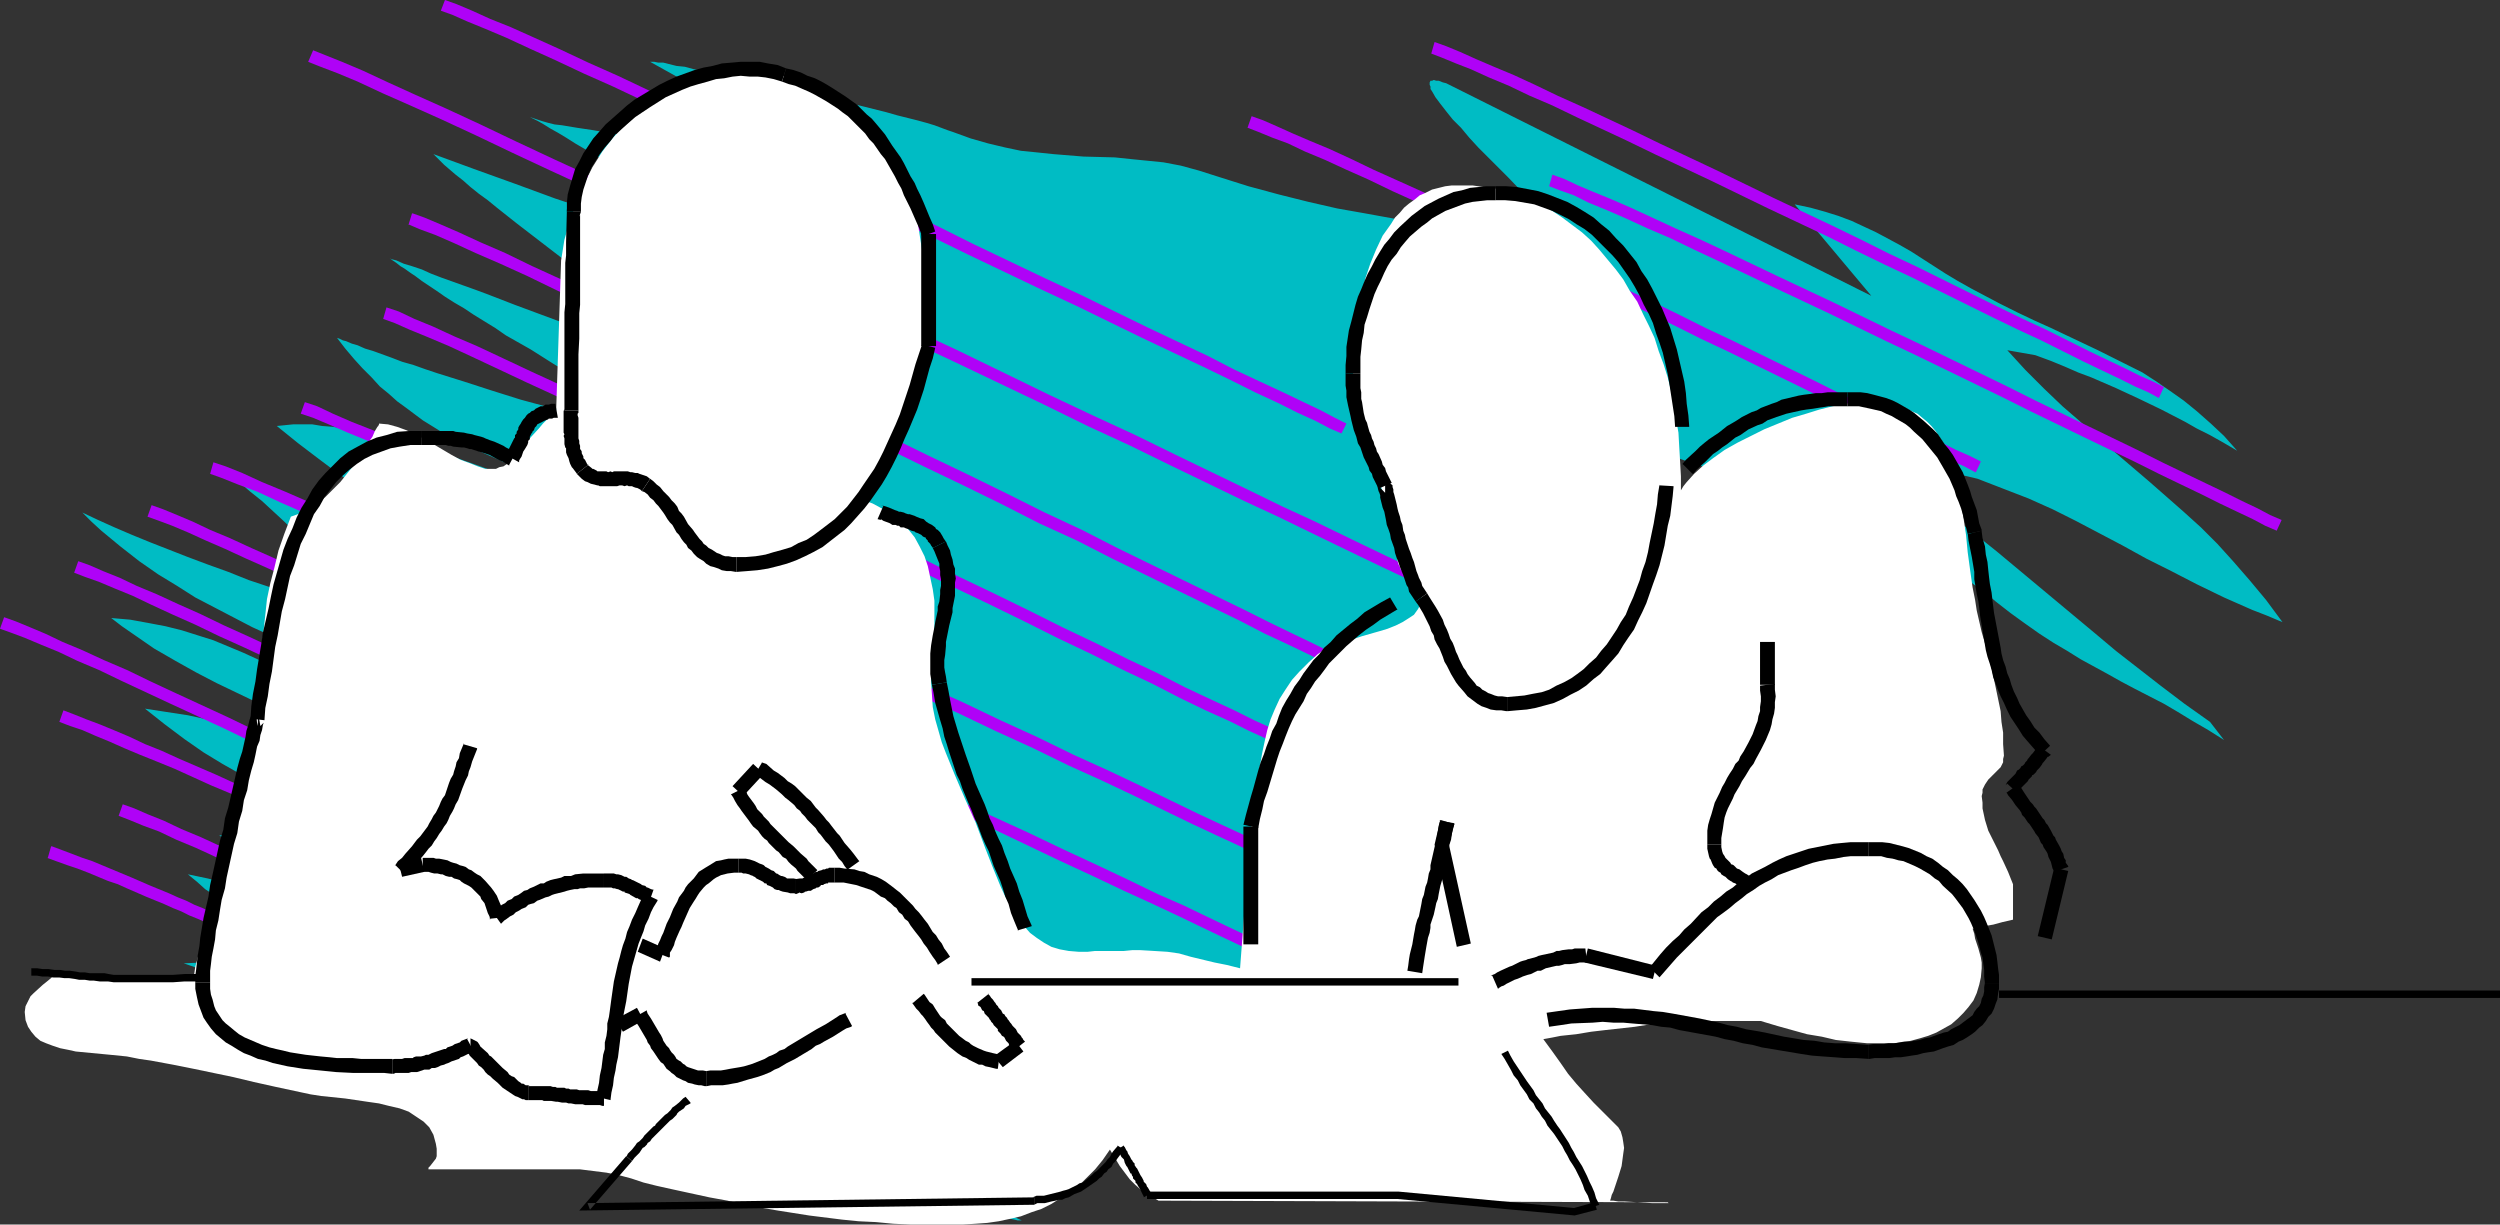 <?xml version="1.0" encoding="UTF-8" standalone="no"?>
<svg
   version="1.0"
   width="129.724mm"
   height="63.541mm"
   id="svg90"
   sodipodi:docname="Meeting 04.wmf"
   xmlns:inkscape="http://www.inkscape.org/namespaces/inkscape"
   xmlns:sodipodi="http://sodipodi.sourceforge.net/DTD/sodipodi-0.dtd"
   xmlns="http://www.w3.org/2000/svg"
   xmlns:svg="http://www.w3.org/2000/svg">
  <rect width="100%" height="100%" fill="#333333" stroke="none"/>
  <sodipodi:namedview
     id="namedview90"
     pagecolor="#ffffff"
     bordercolor="#000000"
     borderopacity="0.25"
     inkscape:showpageshadow="2"
     inkscape:pageopacity="0.0"
     inkscape:pagecheckerboard="0"
     inkscape:deskcolor="#d1d1d1"
     inkscape:document-units="mm" />
  <defs
     id="defs1">
    <pattern
       id="WMFhbasepattern"
       patternUnits="userSpaceOnUse"
       width="6"
       height="6"
       x="0"
       y="0" />
  </defs>
  <path
     style="fill:#00bcc4;fill-opacity:1;fill-rule:evenodd;stroke:none"
     d="m 36.037,188.924 3.878,-0.162 3.717,0.162 3.555,0.323 3.394,0.485 3.232,0.808 3.232,0.808 3.232,1.131 3.07,0.97 3.07,1.293 3.07,1.293 3.07,1.293 3.232,1.455 3.232,1.293 3.394,1.293 3.555,1.293 3.878,1.293 -1.616,-1.778 -1.454,-1.455 -1.454,-1.455 -1.616,-1.293 -3.07,-2.424 -3.232,-2.101 -3.232,-1.939 -3.232,-1.616 -3.232,-1.616 -3.394,-1.455 -3.394,-1.293 -3.394,-1.616 -3.394,-1.455 -3.555,-1.778 -3.394,-1.778 -3.555,-2.263 -3.394,-2.263 -1.616,-1.455 -1.778,-1.455 3.878,0.808 3.717,0.97 3.394,1.131 3.394,0.97 3.232,1.293 3.07,1.131 5.979,2.263 6.141,2.263 3.232,0.97 3.232,0.97 3.394,0.808 3.555,0.646 3.717,0.646 3.878,0.323 -3.07,-2.101 -3.07,-1.939 -2.909,-1.616 -2.909,-1.616 -2.909,-1.454 -2.747,-1.293 -5.656,-2.424 -5.656,-2.263 -2.909,-1.131 -3.07,-1.131 -2.909,-1.293 -3.232,-1.455 -3.232,-1.455 -3.394,-1.616 1.778,-0.323 1.616,-0.162 3.232,-0.323 h 3.07 l 2.909,0.323 2.909,0.485 2.747,0.485 2.747,0.808 2.747,0.97 5.494,1.939 5.818,2.101 2.909,0.808 3.232,0.97 3.07,0.646 3.555,0.646 -4.525,-2.586 -4.202,-2.263 -4.202,-1.939 -4.04,-1.939 -3.878,-1.778 -3.878,-1.778 -7.595,-3.394 -3.717,-1.778 -3.717,-1.939 -3.717,-1.939 -3.717,-2.101 -3.717,-2.263 -3.717,-2.586 -3.878,-2.909 -3.878,-3.071 4.202,0.646 4.202,0.646 3.717,0.808 3.717,0.97 3.555,1.131 3.232,1.131 3.394,1.131 3.232,1.293 6.626,2.909 3.232,1.455 1.778,0.808 1.616,0.808 3.555,1.616 3.555,1.616 3.878,1.778 4.04,1.778 -2.101,-1.778 -2.101,-1.778 -1.939,-1.616 -2.101,-1.455 -3.878,-2.747 -4.04,-2.424 -3.878,-2.263 -3.878,-1.939 -7.757,-3.879 -7.757,-3.717 -4.04,-1.939 -4.04,-2.101 -4.04,-2.263 -4.202,-2.424 -4.202,-2.909 -2.101,-1.455 -2.101,-1.616 3.717,0.323 3.555,0.646 3.394,0.646 3.232,0.808 3.07,0.97 3.07,0.97 5.818,2.424 5.656,2.586 3.07,1.293 2.909,1.293 3.232,1.455 3.232,1.293 3.394,1.455 3.555,1.293 h 5.171 l -4.363,-2.909 -4.202,-2.586 -4.202,-2.263 -4.04,-2.263 -7.757,-3.879 -3.878,-1.778 -3.717,-1.939 -3.717,-1.939 -3.717,-1.939 -3.555,-2.263 -3.717,-2.263 -3.717,-2.586 -3.717,-2.909 -3.717,-3.071 -1.939,-1.778 -1.778,-1.778 3.07,1.454 3.232,1.455 3.394,1.455 3.555,1.454 3.717,1.455 3.717,1.455 3.878,1.454 4.04,1.455 4.04,1.616 4.363,1.455 8.565,3.071 9.05,3.071 4.525,1.616 4.525,1.616 -2.424,-2.101 -2.262,-1.939 -2.262,-2.101 -2.101,-1.778 -3.878,-3.717 -3.717,-3.555 -3.717,-3.555 -3.878,-3.717 -2.101,-1.939 -2.101,-1.939 -2.424,-1.939 -2.424,-2.101 h 0.485 l 0.162,0.162 0.485,0.162 0.485,0.162 h 0.646 l 0.646,0.323 0.646,0.162 1.778,0.646 1.939,0.646 2.262,0.808 2.424,0.97 2.747,0.97 2.747,1.131 2.909,1.131 3.232,1.131 6.464,2.586 6.626,2.586 6.626,2.424 3.232,1.293 3.232,1.293 3.07,1.293 2.909,0.97 2.909,1.131 2.424,1.131 2.424,0.808 2.262,0.97 1.778,0.646 1.616,0.646 0.646,0.323 0.646,0.323 0.485,0.162 0.485,0.162 0.323,0.162 h 0.323 v 0.162 h 0.162 l -4.848,-2.263 -4.525,-2.263 -4.525,-2.101 -4.04,-1.939 -4.202,-2.101 -3.878,-1.939 -7.595,-4.202 -3.717,-2.101 -3.717,-2.263 -3.717,-2.424 -3.878,-2.586 -3.717,-2.586 -3.878,-2.909 -4.04,-3.071 -4.202,-3.394 1.616,-0.162 1.616,-0.162 h 1.778 1.939 l 1.939,0.323 2.101,0.162 2.101,0.323 2.262,0.485 4.686,0.97 4.848,1.131 5.01,1.455 5.01,1.616 5.01,1.778 4.848,1.778 4.686,1.778 4.363,1.778 2.101,0.97 2.101,0.808 1.778,0.808 1.939,0.97 1.616,0.808 1.454,0.646 1.454,0.808 1.293,0.646 -1.939,-1.293 -1.778,-1.293 -3.717,-2.424 -3.717,-1.939 -3.555,-1.778 -3.555,-1.778 -3.555,-1.616 -6.949,-3.071 -3.394,-1.778 L 86.294,84.523 82.901,82.422 79.669,79.998 77.891,78.705 76.275,77.25 74.498,75.796 72.882,74.018 71.104,72.24 69.488,70.463 67.71,68.362 66.094,66.261 v 0 l 0.485,0.162 0.646,0.323 0.646,0.162 1.131,0.485 1.131,0.323 1.454,0.646 1.616,0.485 1.778,0.646 1.778,0.646 2.101,0.808 2.262,0.646 2.262,0.808 2.424,0.808 2.586,0.808 2.586,0.808 5.494,1.778 5.656,1.778 5.979,1.616 5.979,1.455 5.818,1.455 5.818,1.293 5.656,0.97 2.909,0.485 2.586,0.323 -5.818,-2.747 -5.818,-2.909 -5.494,-2.909 -5.494,-2.909 -5.333,-2.909 -4.848,-3.071 -4.848,-2.747 -2.101,-1.455 -2.101,-1.293 -2.101,-1.293 -1.939,-1.293 -1.939,-1.131 -1.778,-1.131 -1.616,-1.131 -1.454,-0.97 -1.454,-0.97 -1.293,-0.97 -0.97,-0.646 -1.131,-0.808 -0.808,-0.485 -0.808,-0.646 -0.485,-0.323 -0.485,-0.323 -0.162,-0.162 h -0.162 l 1.293,0.323 1.454,0.646 1.616,0.485 1.939,0.646 1.778,0.808 2.101,0.808 2.262,0.808 2.262,0.808 2.262,0.808 2.586,0.97 5.01,1.939 10.019,3.717 5.01,1.778 2.262,0.97 2.262,0.808 2.262,0.808 1.939,0.646 1.939,0.646 1.778,0.808 1.616,0.485 1.293,0.485 1.293,0.323 0.97,0.323 0.808,0.323 0.646,0.162 h 0.323 v -0.162 l -0.646,-0.808 -0.808,-0.808 -0.97,-1.131 -1.293,-0.97 -1.293,-1.293 -1.454,-1.293 -1.616,-1.293 -1.616,-1.455 -1.778,-1.455 -1.939,-1.455 -3.878,-3.232 -4.202,-3.232 -4.202,-3.232 -4.202,-3.232 -4.202,-3.232 -3.878,-3.071 -1.778,-1.455 -1.778,-1.293 -1.616,-1.293 -1.454,-1.293 -1.454,-1.131 -1.131,-0.97 -1.131,-0.97 -0.808,-0.808 -0.808,-0.808 -0.485,-0.485 7.918,2.909 8.08,2.909 7.918,2.909 8.242,2.747 8.565,2.909 4.363,1.455 4.363,1.293 4.686,1.455 4.686,1.455 4.848,1.293 5.01,1.455 -0.162,-0.162 -0.485,-0.162 -0.485,-0.485 -0.97,-0.485 -0.97,-0.646 -1.293,-0.808 -1.454,-0.808 -1.454,-0.97 -1.778,-1.131 -1.939,-1.131 -1.939,-1.131 -1.939,-1.293 -4.363,-2.586 -4.525,-2.909 -4.525,-2.747 -4.525,-2.586 -4.202,-2.586 -1.939,-1.131 -1.939,-1.131 -1.778,-1.131 -1.616,-0.97 -1.454,-0.808 -1.293,-0.808 -1.131,-0.646 -0.97,-0.485 -0.646,-0.323 -0.485,-0.162 0.97,0.323 0.97,0.323 0.97,0.323 1.131,0.323 1.293,0.323 1.454,0.162 2.909,0.485 3.232,0.485 3.717,0.646 3.717,0.485 4.04,0.485 4.363,0.485 4.363,0.485 4.525,0.485 4.525,0.646 9.211,1.455 4.686,0.808 4.525,0.97 -36.522,-20.363 h 0.323 0.485 l 0.808,0.162 h 0.97 l 1.293,0.323 1.293,0.323 1.616,0.162 1.778,0.485 1.939,0.323 2.101,0.485 2.101,0.323 2.262,0.485 4.686,1.131 5.01,1.131 10.181,2.263 4.848,1.131 4.525,1.131 2.262,0.646 1.939,0.485 1.939,0.485 1.778,0.485 1.616,0.485 1.293,0.485 1.293,0.485 0.97,0.323 3.555,1.293 3.394,0.97 3.394,0.808 3.07,0.646 3.232,0.323 3.07,0.323 5.979,0.485 6.141,0.162 3.07,0.323 3.232,0.323 3.232,0.323 3.394,0.646 3.555,0.97 3.555,1.131 6.141,1.939 5.979,1.616 5.818,1.455 5.656,1.293 5.494,0.97 5.333,0.97 5.171,0.808 4.848,0.808 4.525,0.646 4.202,0.646 3.878,0.485 1.778,0.323 1.778,0.323 1.616,0.323 1.454,0.323 1.454,0.485 1.293,0.323 1.293,0.485 0.97,0.323 0.97,0.485 0.808,0.646 0.808,0.323 0.485,0.485 0.485,0.323 0.323,0.162 h 0.323 l 0.162,0.162 v 0 -0.162 -0.162 l -0.323,-0.485 -0.323,-0.323 -0.808,-0.97 -1.131,-1.131 -1.131,-1.293 -1.454,-1.455 -1.616,-1.455 -1.616,-1.778 -1.778,-1.778 -1.939,-1.939 -3.878,-4.04 -3.878,-3.879 -1.939,-1.939 -1.778,-1.939 -1.616,-1.939 -1.616,-1.616 -1.293,-1.616 -1.131,-1.455 -0.97,-1.293 -0.646,-1.131 -0.323,-0.485 v -0.485 l -0.162,-0.323 v -0.323 -0.162 l 0.162,-0.323 h 0.323 l 0.323,-0.162 0.485,0.162 h 0.485 l 0.808,0.323 0.646,0.162 83.386,41.696 -15.029,-17.939 3.07,0.646 2.909,0.808 2.586,0.808 2.586,0.97 2.424,1.131 2.424,1.131 4.525,2.424 2.262,1.293 4.525,2.909 2.262,1.455 2.424,1.455 2.586,1.455 2.747,1.455 2.747,1.455 3.555,1.778 3.394,1.616 3.232,1.455 3.07,1.455 6.141,2.909 5.818,2.909 2.909,1.455 2.747,1.778 2.586,1.778 2.747,1.939 2.586,2.101 2.747,2.424 2.586,2.424 2.586,2.909 -2.747,-1.616 -2.586,-1.455 -2.586,-1.293 -2.262,-1.293 -4.686,-2.424 -4.363,-2.101 -4.525,-2.101 -4.848,-2.101 -2.586,-0.97 -2.586,-1.131 -2.747,-1.131 -3.07,-1.131 -5.494,-0.97 3.555,3.879 3.717,3.717 3.555,3.394 3.555,3.071 3.394,3.071 3.555,3.071 6.626,5.656 6.626,5.818 3.394,3.071 3.232,3.232 3.07,3.394 3.232,3.717 3.232,3.879 3.232,4.364 -3.07,-1.293 -2.909,-1.131 -5.494,-2.424 -5.333,-2.586 -5.01,-2.586 -4.848,-2.424 -4.686,-2.586 -9.211,-4.848 -4.525,-2.263 -4.686,-2.101 -5.01,-1.939 -5.01,-1.939 -2.747,-0.646 -2.586,-0.808 -2.909,-0.808 -2.909,-0.646 -2.909,-0.646 -3.07,-0.485 -3.232,-0.485 -3.232,-0.323 2.586,1.616 2.586,1.616 5.01,3.071 4.686,3.232 4.202,3.071 4.202,3.232 4.04,3.232 7.757,6.464 7.757,6.464 3.878,3.232 4.04,3.394 4.363,3.394 4.363,3.394 4.686,3.555 5.01,3.555 2.747,3.555 -3.07,-1.939 -3.07,-1.778 -2.909,-1.778 -2.747,-1.616 -5.656,-2.909 -2.747,-1.454 -2.586,-1.455 -5.333,-2.909 -2.586,-1.616 -2.747,-1.616 -2.747,-1.778 -2.747,-1.939 -2.909,-2.101 -2.909,-2.263 -2.101,-1.778 -2.262,-1.616 -4.04,-3.071 -4.04,-3.071 -2.101,-1.778 -2.101,-1.939 -0.646,-0.323 -0.808,-0.485 -1.131,-0.485 -1.293,-0.485 -1.454,-0.646 -1.778,-0.485 -1.939,-0.646 -2.101,-0.646 -2.262,-0.646 -2.424,-0.808 -2.586,-0.808 -2.586,-0.808 -5.494,-1.455 -5.656,-1.778 -5.818,-1.778 -5.818,-1.939 -5.656,-1.939 -2.586,-0.97 -2.747,-1.131 -2.424,-0.97 -2.424,-0.97 -2.101,-1.131 -2.101,-0.97 -1.939,-1.131 -1.616,-1.131 -1.616,-0.97 -1.131,-1.131 -0.808,-0.646 -0.808,-0.485 -0.646,-0.323 -0.485,-0.162 -0.323,0.162 -0.323,0.323 -0.323,0.485 -0.162,0.646 v 0.808 1.131 1.131 l 0.323,1.293 0.162,1.455 0.323,1.616 0.485,1.616 0.323,1.939 0.485,1.939 0.646,1.939 0.646,2.263 0.646,2.263 0.646,2.424 0.808,2.424 1.616,5.172 1.778,5.333 1.939,5.656 2.101,5.656 2.101,5.98 4.363,11.798 2.262,5.818 2.101,5.656 2.101,5.656 2.101,5.333 2.101,5.172 0.97,2.424 0.808,2.424 0.97,2.263 0.808,2.101 0.808,2.101 0.808,1.939 0.808,1.778 0.646,1.778 0.646,1.616 0.485,1.455 0.646,1.293 0.323,1.131 0.485,0.97 0.323,0.808 0.162,0.646 0.323,0.485 v 0.162 l 0.162,0.162 -1.131,0.646 -1.293,0.646 -1.616,0.646 -1.778,0.485 -2.101,0.485 -2.101,0.485 -2.424,0.323 -2.586,0.323 -2.747,0.323 -3.07,0.323 -3.07,0.162 -3.394,0.162 -3.394,0.162 h -3.717 l -3.717,0.162 h -3.878 -8.08 -4.202 l -4.202,-0.162 -8.888,-0.162 -9.211,-0.323 -9.211,-0.323 -9.696,-0.323 -19.23,-0.97 -9.696,-0.485 -9.373,-0.485 -9.373,-0.485 -9.211,-0.485 -8.888,-0.323 -4.202,-0.162 -4.363,-0.162 -4.04,-0.162 -4.04,-0.162 -3.878,-0.162 h -3.555 l -3.717,-0.162 h -3.394 -6.464 -2.909 l -2.909,0.162 h -2.586 l -2.424,0.162 -2.101,0.162 -2.101,0.323 -1.778,0.162 -1.616,0.323 -1.293,0.323 -1.131,0.323 -0.808,0.485 -0.485,0.485 5.333,3.717 5.171,3.394 5.333,3.232 5.171,3.071 5.01,2.747 5.171,2.586 5.01,2.586 4.848,2.424 10.019,4.687 9.696,4.364 9.858,4.202 9.858,4.525 h -0.323 -0.485 l -0.646,-0.162 -0.808,-0.162 h -1.131 l -1.131,-0.323 -1.293,-0.162 -1.616,-0.323 -1.616,-0.323 -1.616,-0.323 -1.939,-0.485 -1.778,-0.323 -4.202,-0.97 -4.202,-0.808 -8.888,-2.101 -4.363,-1.131 -4.363,-0.97 -3.878,-0.97 -1.939,-0.485 -1.616,-0.485 -1.778,-0.485 -1.454,-0.323 -1.293,-0.485 -1.293,-0.323 z"
     id="path1" />
  <path
     style="fill:#af02f7;fill-opacity:1;fill-rule:evenodd;stroke:none"
     d="m 55.267,184.399 h 0.323 l -0.646,-0.162 h -0.485 l -0.323,-0.162 -0.646,-0.162 -0.646,-0.323 -0.97,-0.323 -0.808,-0.323 -1.939,-0.808 -1.293,-0.485 -1.131,-0.485 -1.293,-0.485 -1.454,-0.646 -1.293,-0.646 -1.454,-0.646 -1.454,-0.646 -1.616,-0.646 -1.616,-0.808 -1.616,-0.646 -1.778,-0.808 -3.555,-1.455 -3.717,-1.616 -1.939,-0.808 -1.939,-0.808 -1.939,-0.808 -1.939,-0.808 -1.939,-0.646 -2.101,-0.808 -3.878,-1.455 h -0.162 l -0.646,2.263 H 9.211 l 4.04,1.454 1.939,0.646 2.101,0.808 1.939,0.808 1.939,0.808 1.939,0.646 1.778,0.808 3.717,1.616 3.555,1.455 1.778,0.808 1.616,0.646 1.616,0.808 1.616,0.646 1.454,0.646 1.454,0.646 1.454,0.646 1.293,0.646 1.293,0.485 1.293,0.485 1.131,0.485 1.131,0.485 0.97,0.485 0.808,0.323 0.808,0.323 0.808,0.323 0.808,0.162 0.646,0.162 h 0.323 l 0.485,0.162 h 0.323 z"
     id="path2" />
  <path
     style="fill:#af02f7;fill-opacity:1;fill-rule:evenodd;stroke:none"
     d="m 167.094,225.449 v 0 l -2.262,-1.131 -2.586,-1.131 -2.909,-1.455 -3.394,-1.616 -3.717,-1.778 -8.242,-4.202 -4.686,-2.101 -4.848,-2.424 -15.837,-7.757 -5.494,-2.586 -5.494,-2.747 -5.656,-2.747 -11.635,-5.495 -5.656,-2.747 -5.494,-2.747 -5.656,-2.586 -5.494,-2.586 -5.171,-2.586 -5.171,-2.424 -5.01,-2.263 -4.686,-2.101 -4.363,-2.101 -4.202,-1.939 -3.878,-1.616 -3.394,-1.616 -3.232,-1.293 -2.586,-1.131 -2.262,-0.808 -0.808,2.263 2.101,0.808 2.747,1.131 3.07,1.131 3.394,1.616 3.878,1.616 4.202,1.939 4.363,1.939 4.686,2.263 5.01,2.263 5.01,2.424 5.333,2.586 5.494,2.586 5.494,2.586 5.656,2.747 5.656,2.747 11.635,5.495 5.656,2.747 5.494,2.747 5.494,2.586 15.837,7.757 4.848,2.424 4.525,2.101 8.403,4.202 3.717,1.778 3.394,1.616 2.909,1.455 2.586,1.131 2.101,1.131 h 0.162 z"
     id="path3" />
  <path
     style="fill:#af02f7;fill-opacity:1;fill-rule:evenodd;stroke:none"
     d="m 117.645,186.985 v 0 l -2.101,-0.97 -2.262,-1.131 -2.424,-1.131 -2.586,-1.293 -2.909,-1.293 -3.07,-1.454 -3.07,-1.455 -3.394,-1.616 -3.394,-1.616 -3.717,-1.778 -3.717,-1.616 -3.717,-1.778 -3.878,-1.939 -7.757,-3.555 -3.878,-1.778 -4.04,-1.778 -3.878,-1.778 -4.04,-1.778 -3.878,-1.778 -3.717,-1.778 -3.878,-1.778 -7.11,-3.071 -3.555,-1.616 -3.232,-1.293 -3.07,-1.455 -3.07,-1.293 -2.747,-1.131 -2.586,-0.97 -2.424,-0.97 -2.101,-0.808 -0.808,2.263 2.101,0.808 2.424,0.808 2.586,1.131 2.747,1.131 2.909,1.293 3.07,1.293 3.232,1.293 3.555,1.454 7.11,3.232 3.878,1.616 3.717,1.778 3.878,1.778 4.04,1.778 3.878,1.778 4.04,1.939 3.878,1.778 7.757,3.555 3.878,1.939 3.717,1.778 3.717,1.616 3.555,1.778 3.555,1.616 3.394,1.616 3.07,1.455 3.07,1.455 2.909,1.293 2.586,1.293 2.424,1.131 2.262,1.131 2.101,0.97 v 0 z"
     id="path4" />
  <path
     style="fill:#af02f7;fill-opacity:1;fill-rule:evenodd;stroke:none"
     d="m 143.824,188.763 -2.262,-1.131 -2.424,-1.293 -2.909,-1.293 -3.394,-1.616 -3.717,-1.939 -4.04,-1.939 -4.363,-2.101 -4.525,-2.101 -10.019,-4.848 -5.333,-2.747 -5.333,-2.586 -5.494,-2.586 -5.656,-2.747 -5.656,-2.747 -5.656,-2.747 -5.818,-2.747 -5.656,-2.747 -5.656,-2.747 -10.989,-5.333 -10.504,-4.848 -4.848,-2.263 -4.686,-2.263 -4.525,-1.939 -4.202,-1.939 -3.878,-1.616 L 8.888,124.28 5.818,122.987 3.07,121.855 0.808,121.047 0,123.31 l 2.262,0.808 2.586,0.97 3.07,1.293 3.555,1.455 3.717,1.778 4.202,1.778 4.363,2.101 4.848,2.263 4.848,2.263 10.504,4.848 10.989,5.333 5.656,2.586 5.656,2.909 5.818,2.747 5.656,2.747 5.656,2.747 5.656,2.747 5.494,2.586 5.333,2.586 5.333,2.586 10.019,4.848 4.525,2.263 4.363,2.101 4.04,1.939 3.717,1.939 3.394,1.455 2.909,1.455 2.424,1.293 2.262,1.131 z"
     id="path5" />
  <path
     style="fill:#af02f7;fill-opacity:1;fill-rule:evenodd;stroke:none"
     d="m 158.206,177.773 -2.101,-1.131 -2.586,-1.293 -2.909,-1.293 -3.394,-1.616 -3.717,-1.939 -4.04,-1.939 -4.363,-2.101 -4.525,-2.101 -9.858,-4.848 -5.333,-2.747 -5.333,-2.586 -5.656,-2.586 -5.656,-2.747 -5.656,-2.747 -5.656,-2.747 -5.818,-2.747 -11.15,-5.495 -5.656,-2.586 -5.494,-2.747 -10.342,-4.848 -5.01,-2.263 -4.686,-2.263 -4.363,-1.939 -4.202,-1.939 -3.878,-1.616 -3.394,-1.616 -3.232,-1.293 -2.586,-1.131 -2.262,-0.808 -0.808,2.263 2.101,0.808 2.747,0.97 3.07,1.293 3.555,1.454 3.717,1.778 4.202,1.939 4.363,1.939 4.686,2.263 5.01,2.263 10.342,4.848 5.494,2.586 5.656,2.747 11.15,5.495 5.818,2.747 5.656,2.747 5.656,2.747 5.656,2.747 5.494,2.586 5.333,2.586 5.494,2.747 9.858,4.848 4.525,2.101 4.363,2.101 4.04,1.939 3.717,1.939 3.394,1.616 2.909,1.293 2.586,1.293 2.101,1.131 z"
     id="path6" />
  <path
     style="fill:#af02f7;fill-opacity:1;fill-rule:evenodd;stroke:none"
     d="m 172.75,166.783 -2.262,-1.131 -2.424,-1.293 -2.909,-1.293 -3.394,-1.616 -3.717,-1.939 -4.04,-1.939 -4.363,-2.101 -4.525,-2.101 -10.019,-4.848 -5.333,-2.747 -16.483,-7.919 -5.656,-2.747 -5.656,-2.747 -5.818,-2.747 -5.656,-2.747 -5.656,-2.747 -5.494,-2.586 -5.494,-2.747 -5.333,-2.424 -5.171,-2.424 -4.848,-2.263 -4.848,-2.263 -4.363,-1.939 -4.202,-1.939 -3.878,-1.616 -3.394,-1.616 -3.07,-1.293 -2.747,-1.131 -2.262,-0.808 -0.808,2.263 2.262,0.808 2.586,0.97 3.07,1.293 3.555,1.616 3.717,1.616 4.202,1.939 4.363,1.939 4.848,2.263 4.848,2.263 5.171,2.424 5.333,2.424 5.494,2.586 5.494,2.747 5.656,2.747 5.656,2.747 5.818,2.747 5.656,2.747 5.656,2.747 16.483,7.919 5.333,2.747 10.019,4.848 4.525,2.101 4.363,2.101 4.04,1.939 3.717,1.939 3.232,1.616 3.07,1.293 2.424,1.293 2.262,1.131 z"
     id="path7" />
  <path
     style="fill:#af02f7;fill-opacity:1;fill-rule:evenodd;stroke:none"
     d="m 245.793,184.076 -2.424,-1.131 -3.07,-1.454 -3.717,-1.778 -4.363,-2.101 -5.171,-2.263 -5.656,-2.747 -6.141,-2.909 -6.626,-3.071 -7.11,-3.394 -7.434,-3.394 -7.918,-3.717 -7.918,-3.717 -8.242,-3.879 -8.403,-3.879 -8.565,-4.04 -17.13,-7.919 -8.565,-3.879 -8.403,-3.879 -8.242,-3.879 -8.08,-3.555 -7.757,-3.717 -7.595,-3.232 -7.11,-3.394 -6.787,-2.909 -6.302,-2.909 -5.818,-2.586 -5.171,-2.263 -4.686,-1.939 -3.878,-1.778 -3.232,-1.293 -2.424,-0.808 -0.646,2.263 2.262,0.808 3.232,1.293 3.878,1.455 4.525,2.101 5.171,2.263 5.818,2.586 6.302,2.747 6.787,3.071 7.11,3.394 7.595,3.232 7.757,3.555 8.08,3.717 8.242,3.879 8.403,3.879 8.565,3.879 17.13,7.919 8.565,4.04 8.403,3.879 8.242,3.879 7.918,3.717 7.918,3.555 7.434,3.555 7.11,3.394 6.626,3.071 6.141,2.909 5.656,2.586 5.171,2.424 4.363,2.101 3.717,1.778 3.07,1.455 2.424,1.131 z"
     id="path8" />
  <path
     style="fill:#af02f7;fill-opacity:1;fill-rule:evenodd;stroke:none"
     d="m 252.742,167.915 -2.262,-0.97 -2.909,-1.455 -3.717,-1.778 -4.202,-1.939 -4.848,-2.263 -5.333,-2.586 -5.979,-2.909 -6.141,-2.909 -6.787,-3.071 -6.949,-3.394 -7.434,-3.394 -7.434,-3.555 -7.918,-3.555 -7.757,-3.717 -16.16,-7.596 -8.08,-3.717 -15.837,-7.596 -7.918,-3.555 -7.434,-3.394 -7.434,-3.394 -7.11,-3.394 -6.787,-2.909 -6.464,-2.909 -5.818,-2.747 -5.494,-2.424 -5.01,-2.263 -4.525,-1.778 -3.717,-1.616 -3.07,-1.455 -2.424,-0.808 -0.808,2.263 2.424,0.808 3.07,1.293 3.717,1.616 4.363,1.778 5.01,2.263 5.333,2.424 5.979,2.586 6.464,3.071 6.787,2.909 7.11,3.232 7.434,3.555 7.434,3.394 7.757,3.555 15.998,7.596 8.08,3.717 16.16,7.596 7.757,3.717 7.918,3.555 7.434,3.555 7.434,3.394 6.949,3.394 6.787,3.071 6.141,2.909 5.979,2.909 5.333,2.586 4.848,2.263 4.202,1.939 3.717,1.778 2.909,1.293 2.262,1.131 z"
     id="path9" />
  <path
     style="fill:#af02f7;fill-opacity:1;fill-rule:evenodd;stroke:none"
     d="m 254.52,145.451 -2.262,-1.131 -2.747,-1.455 -3.555,-1.616 -3.878,-1.939 -4.525,-2.101 -5.171,-2.424 -5.333,-2.747 -5.818,-2.747 -6.141,-3.071 -6.464,-3.071 -6.787,-3.394 -6.949,-3.394 -7.11,-3.394 -7.11,-3.555 -7.434,-3.555 -7.434,-3.555 -7.434,-3.555 -7.272,-3.555 -7.272,-3.555 -7.11,-3.394 -7.11,-3.394 -6.787,-3.232 -6.464,-3.071 -6.141,-2.909 -5.979,-2.747 -5.494,-2.586 -5.171,-2.424 -4.525,-1.939 -4.202,-1.939 -3.555,-1.455 -3.07,-1.455 -2.424,-0.808 -0.646,2.263 2.262,0.808 2.909,1.293 3.555,1.455 4.202,1.778 4.525,2.101 5.171,2.424 5.494,2.586 5.979,2.747 6.141,2.909 6.464,3.071 6.787,3.232 7.11,3.394 7.11,3.394 7.272,3.555 7.272,3.555 7.434,3.555 7.434,3.555 7.272,3.555 7.272,3.555 7.11,3.394 6.949,3.394 6.787,3.394 6.464,3.071 6.141,3.071 5.818,2.747 5.333,2.747 5.01,2.424 4.686,2.101 3.878,1.939 3.555,1.616 2.747,1.454 2.262,1.131 z"
     id="path10" />
  <path
     style="fill:#af02f7;fill-opacity:1;fill-rule:evenodd;stroke:none"
     d="m 266.801,130.744 -2.424,-1.131 -2.909,-1.455 -3.555,-1.778 -4.04,-1.939 -4.686,-2.263 -5.171,-2.586 -5.656,-2.747 -5.979,-2.909 -13.251,-6.464 -6.949,-3.555 -7.272,-3.394 -7.434,-3.717 -7.595,-3.717 -7.757,-3.717 -7.595,-3.717 -7.757,-3.717 -7.757,-3.717 -15.029,-7.273 -7.272,-3.555 -7.11,-3.394 -6.787,-3.232 -6.464,-3.071 -6.302,-2.909 -5.656,-2.586 -5.333,-2.586 -4.848,-2.101 -4.202,-1.939 -3.717,-1.616 -3.07,-1.293 -2.262,-0.808 h -0.162 l -0.646,2.101 h -0.162 l 2.262,0.97 3.07,1.131 3.717,1.616 4.202,1.939 4.848,2.101 5.333,2.424 5.656,2.747 6.302,2.909 6.302,3.071 6.949,3.232 7.11,3.394 7.11,3.555 15.19,7.111 7.757,3.879 7.757,3.717 7.595,3.717 7.757,3.717 7.595,3.717 7.272,3.717 7.434,3.394 6.949,3.555 13.251,6.464 5.979,2.909 5.656,2.747 5.01,2.586 4.848,2.263 4.04,1.939 3.555,1.778 2.909,1.455 2.424,0.97 z"
     id="path11" />
  <path
     style="fill:#af02f7;fill-opacity:1;fill-rule:evenodd;stroke:none"
     d="m 277.144,111.512 -2.424,-1.131 -3.07,-1.455 -4.04,-1.939 -4.686,-2.263 -5.333,-2.586 -5.979,-2.747 -6.626,-3.232 -14.382,-6.949 -7.918,-3.879 -8.403,-3.879 -8.565,-4.04 -17.614,-8.565 -18.261,-8.565 -9.05,-4.525 -9.05,-4.364 -9.05,-4.202 -8.726,-4.202 -8.726,-4.04 -8.242,-3.879 -8.08,-3.717 -7.595,-3.555 -7.11,-3.394 -6.626,-3.071 -6.141,-2.747 -5.333,-2.424 -4.848,-2.263 -4.202,-1.778 -3.232,-1.293 -2.424,-0.97 -0.97,2.263 2.424,0.97 3.394,1.293 3.878,1.616 4.848,2.263 5.494,2.424 6.141,2.747 6.626,3.071 7.11,3.394 7.595,3.555 8.08,3.717 8.242,3.879 8.726,4.04 8.726,4.202 9.05,4.202 8.888,4.364 9.211,4.525 18.261,8.565 17.614,8.404 8.565,4.202 8.403,3.879 7.918,3.879 14.382,6.949 6.626,3.071 5.979,2.909 5.333,2.586 4.686,2.263 4.04,1.939 3.07,1.454 2.424,1.131 z"
     id="path12" />
  <path
     style="fill:#af02f7;fill-opacity:1;fill-rule:evenodd;stroke:none"
     d="m 264.054,83.068 -2.262,-1.131 -2.747,-1.455 -3.394,-1.616 -4.04,-1.939 -4.525,-2.101 -4.848,-2.263 -5.333,-2.747 -5.818,-2.747 -6.141,-2.909 -6.302,-3.071 -6.626,-3.232 -6.949,-3.232 -7.11,-3.394 -7.11,-3.394 -7.11,-3.555 -7.434,-3.394 -7.272,-3.555 -7.272,-3.394 -7.272,-3.394 -6.949,-3.394 -6.949,-3.232 -6.626,-3.232 -6.626,-2.909 -6.141,-2.909 -5.818,-2.586 -5.494,-2.586 -5.01,-2.263 L 100.192,5.333 96.152,3.717 92.597,2.101 89.526,0.808 87.264,0 l -0.808,2.101 2.262,0.808 2.909,1.293 3.555,1.455 4.202,1.778 4.525,2.101 5.01,2.263 5.494,2.586 5.818,2.586 6.141,2.909 6.626,2.909 6.626,3.232 6.787,3.232 7.11,3.394 7.272,3.394 7.272,3.394 7.272,3.555 7.272,3.394 7.272,3.555 7.11,3.394 7.11,3.394 6.949,3.232 6.626,3.232 6.302,3.071 6.141,2.909 5.818,2.747 5.333,2.586 4.848,2.424 4.525,2.101 3.878,1.939 3.555,1.616 2.747,1.455 2.262,0.97 z"
     id="path13" />
  <path
     style="fill:#af02f7;fill-opacity:1;fill-rule:evenodd;stroke:none"
     d="m 388.486,90.503 v 0 l -2.262,-1.131 -2.586,-1.131 -2.909,-1.455 -3.394,-1.616 -3.717,-1.778 -8.403,-4.202 -4.525,-2.101 -4.848,-2.424 -15.837,-7.757 -5.494,-2.586 -5.494,-2.747 -5.656,-2.747 -11.635,-5.495 -5.656,-2.747 -5.656,-2.747 -5.494,-2.586 -5.494,-2.586 -5.333,-2.586 -5.01,-2.424 -5.01,-2.263 -4.686,-2.101 -4.363,-2.101 -4.202,-1.939 -3.878,-1.616 -3.394,-1.455 -3.232,-1.455 -2.586,-1.131 -2.262,-0.808 -0.808,2.263 2.101,0.808 2.747,1.131 3.07,1.131 3.394,1.616 3.878,1.616 4.202,1.939 4.363,1.939 4.686,2.263 5.01,2.263 5.01,2.424 5.333,2.586 5.494,2.586 5.494,2.586 5.656,2.747 5.656,2.747 11.635,5.495 5.656,2.747 5.494,2.747 5.494,2.586 15.837,7.757 4.848,2.424 4.525,2.101 8.403,4.202 3.717,1.778 3.394,1.616 2.909,1.455 2.586,1.131 2.101,1.131 h 0.162 z"
     id="path14" />
  <path
     style="fill:#af02f7;fill-opacity:1;fill-rule:evenodd;stroke:none"
     d="m 447.47,101.977 -2.262,-0.97 -2.424,-1.293 -3.07,-1.455 -3.232,-1.616 -3.717,-1.778 -4.04,-1.939 -4.363,-2.101 -4.525,-2.263 -10.019,-4.848 -5.333,-2.586 -5.333,-2.586 -5.494,-2.747 -5.656,-2.747 -5.656,-2.747 -5.656,-2.747 -5.818,-2.747 -11.312,-5.495 -5.494,-2.586 -5.494,-2.586 -10.504,-5.01 -4.848,-2.263 -4.686,-2.101 -4.525,-2.101 -4.202,-1.939 -3.717,-1.616 -3.555,-1.455 -3.07,-1.293 -2.747,-1.293 -2.262,-0.808 -0.646,2.263 2.101,0.808 2.747,0.97 2.909,1.455 3.555,1.455 3.717,1.616 4.202,1.939 4.525,1.939 4.686,2.263 4.848,2.263 10.504,5.01 5.494,2.586 5.494,2.586 11.312,5.495 5.818,2.747 5.656,2.747 5.656,2.747 5.656,2.747 5.494,2.747 5.333,2.586 5.333,2.586 10.019,4.848 4.525,2.263 4.363,2.101 4.04,1.939 3.555,1.778 3.394,1.616 3.07,1.454 2.424,1.293 2.262,0.97 z"
     id="path15" />
  <path
     style="fill:#af02f7;fill-opacity:1;fill-rule:evenodd;stroke:none"
     d="m 424.361,75.958 h 0.162 l -2.262,-1.131 -2.586,-1.131 -2.909,-1.455 -3.394,-1.616 -3.717,-1.778 -8.403,-4.202 -4.525,-2.101 -5.01,-2.424 -15.675,-7.757 -5.494,-2.586 -5.494,-2.747 -5.656,-2.747 -11.635,-5.495 -5.656,-2.747 -5.656,-2.747 -5.494,-2.586 -5.494,-2.586 -5.333,-2.586 -5.171,-2.424 -4.848,-2.263 -4.686,-2.101 -4.363,-2.101 -4.202,-1.939 -3.878,-1.616 -3.394,-1.455 -3.232,-1.455 -2.747,-1.131 -2.262,-0.808 -0.646,2.263 2.101,0.808 2.747,1.131 2.909,1.131 3.555,1.616 3.878,1.616 4.04,1.939 4.525,1.939 4.686,2.263 4.848,2.263 5.171,2.424 5.333,2.586 5.494,2.586 5.494,2.586 5.656,2.747 5.656,2.747 11.635,5.495 5.494,2.747 5.656,2.747 5.494,2.586 15.675,7.757 5.01,2.424 4.525,2.101 8.403,4.202 3.717,1.778 3.394,1.616 2.909,1.455 2.586,1.131 2.101,1.131 v 0 z"
     id="path16" />
  <path
     style="fill:#ffffff;fill-opacity:1;fill-rule:evenodd;stroke:none"
     d="m 211.534,186.662 -1.939,-0.162 -1.778,-0.323 -1.616,-0.485 -1.454,-0.808 -1.454,-0.97 -1.293,-0.97 -1.131,-1.293 -1.131,-1.293 -0.97,-1.454 -0.808,-1.616 -0.97,-1.778 -0.808,-1.778 -1.454,-3.555 -1.454,-3.717 -0.97,-2.586 -0.97,-2.586 -2.101,-4.687 -0.97,-2.263 -0.97,-2.263 -1.778,-4.364 -0.808,-2.101 -0.646,-2.263 -0.646,-2.263 -0.485,-2.424 -0.162,-2.424 -0.162,-2.424 v -2.747 l 0.323,-2.747 0.162,-2.747 0.162,-2.747 v -2.424 -2.586 l -0.323,-2.263 -0.485,-2.263 -0.485,-2.263 -0.646,-1.939 -0.97,-1.939 -0.97,-1.778 -1.293,-1.616 -1.454,-1.454 -1.616,-1.293 -1.778,-1.131 -2.101,-1.131 -2.101,-0.808 1.131,-2.586 1.131,-2.424 1.131,-2.263 1.131,-2.101 0.97,-2.101 0.97,-1.939 1.939,-3.879 1.616,-3.879 0.808,-2.101 0.646,-2.101 0.646,-2.263 0.646,-2.586 0.646,-2.586 0.485,-2.747 -3.555,-22.626 -0.808,-2.747 -0.808,-2.586 -1.131,-2.586 -1.293,-2.424 -1.454,-2.101 -1.616,-2.101 -1.778,-1.939 -1.778,-1.778 -2.101,-1.455 -2.101,-1.455 -2.262,-1.131 -2.424,-0.97 -2.586,-0.808 -2.586,-0.646 -2.747,-0.323 -2.909,-0.162 -1.939,0.162 h -2.101 l -1.939,0.162 -1.939,0.323 -1.778,0.485 -1.778,0.323 -1.778,0.485 -1.616,0.646 -1.616,0.646 -1.616,0.808 -1.454,0.808 -1.454,0.808 -1.454,0.97 -1.454,1.131 -2.424,2.263 -2.424,2.424 -2.101,2.747 -1.939,3.071 -1.616,3.232 -1.454,3.394 -1.293,3.717 -1.131,3.879 -0.646,4.04 -0.97,29.413 -0.808,0.808 -0.646,0.646 -1.131,1.131 -0.808,0.97 -1.778,1.939 -0.97,0.97 -1.131,1.455 -0.646,0.646 -0.808,0.97 -0.485,0.646 -0.646,0.485 -0.485,0.323 -0.808,0.162 -0.646,0.323 H 96.637 95.182 L 93.728,91.472 92.112,90.826 90.334,90.179 88.557,89.21 85.002,87.109 81.446,85.169 79.669,84.361 77.891,83.715 76.114,83.23 74.336,83.068 v 0.162 0 l -0.162,0.323 -0.162,0.162 -0.485,0.808 -0.485,1.131 -0.808,1.131 -0.808,1.455 -0.97,1.455 -1.131,1.616 -2.586,3.232 -1.454,1.455 -1.454,1.455 -1.616,1.293 -1.778,1.131 -1.616,0.808 -1.778,0.646 -1.293,3.394 -1.131,3.232 -0.808,3.394 -0.808,3.071 -0.646,3.071 -0.323,3.071 -0.646,5.98 -0.485,5.818 -0.323,5.98 -0.485,6.141 -0.485,3.071 -0.323,3.232 v 0 l -0.162,0.323 -0.162,0.485 -0.162,0.485 -0.162,0.808 -0.323,0.808 -0.323,0.97 -0.162,1.293 -0.485,1.131 -0.323,1.293 -0.808,2.909 -0.97,3.071 -0.97,3.394 -1.939,6.788 -0.97,3.394 -0.808,3.394 -0.97,3.071 -0.323,1.455 -0.323,1.293 -0.323,1.293 -0.323,1.131 -0.162,1.131 -0.162,0.97 H 10.181 l -0.97,0.808 -0.808,0.646 -1.778,1.616 -0.646,0.646 -0.485,0.97 -0.485,0.97 -0.162,1.131 0.162,1.616 0.485,1.293 0.646,0.97 0.808,0.97 0.97,0.808 1.131,0.485 1.293,0.485 1.454,0.485 1.616,0.323 1.454,0.323 6.787,0.646 3.232,0.323 2.424,0.485 2.262,0.323 4.363,0.808 4.04,0.808 3.878,0.808 3.878,0.808 4.04,0.97 4.363,0.97 2.262,0.485 2.262,0.485 2.262,0.485 2.101,0.323 4.686,0.485 4.363,0.646 2.262,0.323 1.939,0.485 2.101,0.485 1.778,0.646 1.454,0.97 1.454,0.97 1.131,1.131 0.808,1.455 0.485,1.778 0.162,0.97 v 0.97 0.485 l -0.162,0.485 -1.131,1.455 -0.323,0.323 v 0.323 h 26.826 1.454 1.454 l 2.586,0.323 2.586,0.323 2.424,0.485 2.424,0.646 2.424,0.808 2.586,0.646 2.909,0.646 3.717,0.808 3.717,0.808 3.555,0.646 3.232,0.808 6.626,1.131 6.141,0.97 6.464,0.808 3.232,0.323 3.394,0.162 3.394,0.323 3.555,0.162 h 3.717 3.878 2.424 l 2.586,-0.162 2.262,-0.162 2.262,-0.323 2.262,-0.485 2.101,-0.485 2.101,-0.808 1.939,-0.646 1.939,-0.97 1.778,-1.131 1.778,-1.131 1.778,-1.293 1.616,-1.616 1.616,-1.616 1.454,-1.778 1.454,-2.101 0.97,1.616 0.97,1.616 0.97,1.293 0.97,1.293 1.131,1.131 1.293,1.131 1.616,0.97 1.616,0.97 99.869,0.323 0.162,0.162 h 0.162 0.162 -0.162 -2.101 -1.293 l -2.586,-0.162 -2.747,-0.162 h -1.293 l -0.97,-0.162 h -0.646 -0.485 0.485 l 0.162,-0.485 0.162,-0.646 0.323,-0.646 0.323,-0.97 0.646,-1.939 0.646,-2.101 0.323,-2.424 0.162,-1.131 -0.162,-1.131 -0.162,-0.97 -0.323,-1.131 -0.485,-0.808 -0.808,-0.808 -2.101,-2.101 -1.939,-1.939 -1.778,-1.939 -1.616,-1.778 -1.616,-1.939 -1.454,-2.101 -1.616,-2.263 -1.778,-2.424 1.778,-0.323 1.616,-0.323 3.07,-0.323 2.909,-0.485 2.747,-0.323 2.909,-0.323 2.909,-0.323 3.07,-0.485 1.616,-0.323 1.778,-0.323 h 18.261 l 3.232,0.97 2.909,0.808 2.909,0.808 2.909,0.485 2.747,0.646 2.909,0.323 3.232,0.323 h 1.616 1.778 1.778 l 1.616,-0.162 1.778,-0.323 1.778,-0.485 1.616,-0.485 1.616,-0.646 1.454,-0.808 1.454,-0.808 1.293,-1.131 1.131,-1.131 0.97,-1.131 0.97,-1.293 0.646,-1.455 0.485,-1.616 0.323,-1.455 0.162,-1.778 v -1.131 l -0.162,-0.97 -0.485,-1.778 -0.646,-1.939 -0.162,-0.97 -0.323,-0.97 2.101,-0.485 1.939,-0.323 1.778,-0.485 2.101,-0.485 v -6.949 l -0.97,-2.424 -0.97,-2.101 -0.485,-0.97 -0.485,-1.131 -0.97,-1.939 -0.97,-1.939 -0.646,-2.101 -0.485,-2.263 v -1.131 l -0.162,-1.293 0.162,-0.646 v -0.646 l 0.485,-0.97 0.646,-0.97 1.616,-1.616 0.808,-0.808 0.485,-0.97 v -0.646 l 0.162,-0.646 -0.162,-2.263 v -2.263 l -0.323,-2.101 -0.162,-2.101 -0.808,-3.879 -0.808,-3.879 -0.97,-3.879 -1.131,-3.879 -0.97,-4.202 -0.323,-2.101 -0.485,-2.424 -0.485,-3.394 -0.485,-3.555 -0.323,-3.394 -0.485,-3.232 -0.485,-3.071 -0.646,-3.071 -0.646,-2.747 -0.808,-2.747 -0.97,-2.424 -1.293,-2.101 -0.646,-0.97 -0.808,-0.97 -0.808,-0.808 -0.97,-0.808 -0.97,-0.808 -1.131,-0.485 -1.293,-0.646 -1.293,-0.323 -1.454,-0.485 -1.454,-0.162 -1.616,-0.162 h -1.778 -1.939 l -2.262,0.323 -2.424,0.485 -2.586,0.646 -2.586,0.808 -2.747,0.808 -2.747,1.131 -2.747,1.131 -2.586,1.293 -2.586,1.293 -2.586,1.455 -2.262,1.616 -1.939,1.455 -1.778,1.616 -1.454,1.616 -0.646,0.808 -0.485,0.808 v -2.747 l -0.162,-2.909 -0.162,-2.747 -0.162,-2.909 -0.485,-2.747 -0.485,-2.747 -0.485,-2.747 -0.646,-2.586 -0.808,-2.586 -0.97,-2.586 -0.808,-2.586 -1.131,-2.424 -1.131,-2.263 -1.131,-2.424 -1.454,-2.101 -1.293,-2.263 -1.454,-1.939 -1.616,-1.939 -1.616,-1.939 -1.616,-1.778 -1.778,-1.616 -1.939,-1.455 -1.939,-1.455 -1.939,-1.293 -2.101,-1.131 -2.101,-0.97 -2.101,-0.97 -2.262,-0.646 -2.424,-0.646 -2.424,-0.323 -2.262,-0.323 h -2.586 -1.454 l -1.293,0.162 -1.293,0.323 -1.293,0.323 -1.293,0.646 -1.131,0.485 -0.97,0.808 -1.131,0.808 -0.97,0.808 -0.808,0.97 -0.97,0.97 -0.808,1.293 -1.616,2.263 -1.293,2.747 -1.131,2.747 -0.97,2.909 -0.646,3.071 -0.808,3.232 -0.323,3.071 -0.485,3.232 -0.162,3.071 v 2.909 1.778 1.455 l 0.162,1.455 0.162,1.131 0.162,0.97 0.162,0.97 0.646,1.778 0.485,1.616 0.485,0.97 0.323,0.97 0.485,1.131 0.323,1.293 0.485,1.455 0.485,1.616 0.646,2.101 0.646,2.101 1.454,4.364 0.646,2.263 0.485,2.263 0.323,2.101 0.162,2.263 v 0.646 l 0.162,0.646 0.323,0.646 0.162,0.485 0.808,0.808 0.97,0.646 0.808,0.808 0.808,0.808 0.162,0.485 0.323,0.646 0.162,0.646 v 0.646 0.646 l -0.162,0.646 -0.485,0.97 -0.808,1.131 -0.97,0.646 -1.293,0.808 -1.293,0.646 -1.616,0.646 -1.616,0.485 -3.394,0.97 -3.394,1.131 -1.454,0.485 -1.454,0.485 -1.293,0.646 -1.131,0.808 -1.778,1.616 -1.778,1.778 -1.454,1.616 -1.293,1.939 -1.131,1.778 -0.97,2.101 -0.808,1.939 -0.646,2.101 -0.485,2.101 -0.485,2.263 -0.808,4.525 -0.646,4.848 -0.808,5.172 -2.101,27.797 -2.586,-0.646 -2.424,-0.485 -4.686,-1.131 -2.262,-0.646 -2.262,-0.323 -2.586,-0.162 -2.747,-0.162 h -1.616 l -1.616,0.162 h -2.747 -2.909 l -1.454,0.162 z"
     id="path17" />
  <path
     style="fill:#000000;fill-opacity:1;fill-rule:evenodd;stroke:none"
     d="m 113.928,41.534 v -1.616 l 0.162,-1.293 0.323,-1.455 0.485,-1.455 0.485,-1.455 0.646,-1.455 0.808,-1.293 0.808,-1.293 0.97,-1.293 1.131,-1.293 0.97,-1.293 2.586,-2.263 1.293,-1.131 1.454,-0.97 1.454,-0.97 3.07,-1.939 3.232,-1.455 1.616,-0.646 1.616,-0.485 1.778,-0.485 1.616,-0.485 1.616,-0.162 1.616,-0.323 1.616,-0.162 1.778,0.162 h 1.616 l 1.454,0.162 1.616,0.323 1.616,0.485 0.808,-2.586 -1.616,-0.646 -1.939,-0.323 -1.616,-0.323 h -1.939 -1.778 l -1.778,0.162 -1.939,0.162 -1.778,0.485 -1.778,0.323 -1.778,0.485 -1.778,0.646 -1.778,0.646 -1.778,0.808 -1.616,0.808 -1.616,0.97 -1.616,0.97 -1.616,0.97 -1.454,1.131 -1.454,1.293 -2.747,2.424 -1.131,1.293 -1.293,1.455 -0.97,1.455 -0.97,1.455 -0.808,1.616 -0.808,1.455 -0.485,1.616 -0.485,1.616 -0.485,1.778 -0.162,1.616 v 1.778 z"
     id="path18" />
  <path
     style="fill:#000000;fill-opacity:1;fill-rule:evenodd;stroke:none"
     d="m 153.358,16 v 0 l 1.293,0.485 1.293,0.323 1.454,0.646 1.131,0.485 1.293,0.646 1.131,0.646 1.131,0.646 2.262,1.455 0.808,0.646 1.131,0.808 0.808,0.808 0.97,0.97 0.808,0.808 0.808,0.808 0.808,1.131 0.808,0.808 1.454,2.101 0.808,0.97 1.293,2.263 0.646,1.131 0.646,1.293 0.646,1.131 0.485,1.293 0.646,1.293 0.646,1.293 1.131,2.586 0.646,1.455 0.485,1.455 2.586,-0.97 -0.485,-1.455 -0.646,-1.455 -1.131,-2.747 -0.646,-1.455 -0.646,-1.293 -0.485,-1.131 -0.808,-1.293 -0.646,-1.293 -0.646,-1.293 -0.646,-1.131 -0.808,-1.131 -0.808,-1.131 -1.454,-2.263 -0.808,-0.97 -0.808,-0.97 -0.97,-1.131 -0.97,-0.808 -0.97,-0.97 -0.97,-0.97 -1.131,-0.808 -1.131,-0.808 -2.262,-1.455 -1.293,-0.808 -1.131,-0.646 -1.293,-0.646 -1.454,-0.485 -1.293,-0.646 -1.454,-0.485 -1.454,-0.323 v 0 z"
     id="path19" />
  <path
     style="fill:#000000;fill-opacity:1;fill-rule:evenodd;stroke:none"
     d="M 180.669,45.898 V 67.877 h 2.909 V 45.898 Z"
     id="path20" />
  <path
     style="fill:#000000;fill-opacity:1;fill-rule:evenodd;stroke:none"
     d="m 180.83,67.554 -0.646,1.939 -0.646,1.939 -1.131,4.04 -0.646,1.939 -1.293,3.879 -0.808,1.939 -1.616,3.555 -0.808,1.778 -0.808,1.616 -0.97,1.778 -2.101,3.071 -0.97,1.455 -1.131,1.455 -1.131,1.455 -1.131,1.131 -1.293,1.293 -2.747,2.101 -1.293,0.97 -1.454,0.97 -1.616,0.646 -1.454,0.808 -1.616,0.485 -1.778,0.485 -1.616,0.485 -1.939,0.323 -1.939,0.162 h -1.778 v 0 2.909 0 l 2.101,-0.162 1.939,-0.162 2.101,-0.323 1.939,-0.485 1.778,-0.485 1.778,-0.646 1.778,-0.808 1.616,-0.808 1.778,-0.97 1.454,-1.131 1.454,-1.131 1.454,-1.131 1.293,-1.293 1.293,-1.455 1.293,-1.455 1.131,-1.455 1.131,-1.616 1.131,-1.616 0.97,-1.616 0.97,-1.778 0.97,-1.939 0.808,-1.778 0.808,-1.939 0.808,-1.778 0.808,-1.939 0.808,-1.939 0.646,-1.939 0.646,-1.939 1.131,-4.202 0.646,-1.939 0.485,-2.101 z"
     id="path21" />
  <path
     style="fill:#000000;fill-opacity:1;fill-rule:evenodd;stroke:none"
     d="m 144.47,109.25 h 0.162 -0.97 l -0.808,-0.162 h -0.646 l -0.485,-0.162 -0.646,-0.323 -0.485,-0.162 -0.485,-0.323 -0.485,-0.323 -0.646,-0.323 -0.485,-0.485 -0.485,-0.323 -0.323,-0.485 -0.485,-0.485 -0.485,-0.646 -0.485,-0.646 -0.323,-0.485 -0.97,-1.131 -0.808,-1.454 -0.485,-0.646 -0.485,-0.485 -0.323,-0.808 -0.485,-0.646 -0.646,-0.646 -0.485,-0.646 -0.646,-0.646 -0.485,-0.485 -0.646,-0.808 -0.646,-0.485 -0.646,-0.646 -0.646,-0.485 -1.616,2.424 0.485,0.162 0.646,0.485 0.485,0.646 0.646,0.485 0.485,0.646 0.485,0.485 0.485,0.646 0.485,0.646 0.323,0.485 0.485,0.808 0.485,0.646 0.485,0.485 0.808,1.455 0.485,0.485 0.485,0.808 0.485,0.646 0.485,0.485 0.323,0.646 0.646,0.485 0.485,0.646 0.646,0.646 0.485,0.323 0.808,0.485 0.485,0.485 0.808,0.485 0.646,0.162 0.97,0.323 0.646,0.323 0.97,0.162 h 0.808 l 0.97,0.162 h 0.162 z"
     id="path22" />
  <path
     style="fill:#000000;fill-opacity:1;fill-rule:evenodd;stroke:none"
     d="m 127.502,93.896 0.162,0.162 -0.808,-0.646 -0.485,-0.162 -0.485,-0.162 -0.485,-0.162 -0.323,-0.162 h -0.485 l -0.646,-0.162 h -0.323 l -0.485,-0.162 h -0.646 -0.162 -1.131 -0.485 -0.323 l -0.323,0.162 -0.323,-0.162 -0.485,0.162 -0.323,-0.162 h -0.808 -0.162 -0.808 l -0.162,-0.162 -0.646,-0.323 h -0.162 l -0.162,-0.162 -0.808,-0.646 h 0.162 l -2.262,1.778 0.162,0.162 0.808,0.808 0.646,0.485 0.485,0.162 0.646,0.323 0.646,0.162 0.646,0.162 h 0.162 l 0.323,0.162 h 0.97 0.646 0.485 0.323 0.485 0.485 l 0.485,-0.162 h 0.485 l 0.485,0.162 0.485,-0.162 0.323,0.162 h 0.485 0.162 l 0.323,0.162 0.485,0.162 h 0.162 l 0.323,0.162 0.323,0.162 0.162,0.162 0.162,0.162 z"
     id="path23" />
  <path
     style="fill:#000000;fill-opacity:1;fill-rule:evenodd;stroke:none"
     d="m 115.382,91.149 h -0.162 l -0.162,-0.323 -0.323,-0.646 -0.162,-0.162 -0.162,-0.162 v -0.323 l -0.323,-0.646 v -0.323 l -0.162,-0.323 -0.162,-0.162 v -0.646 l -0.162,-0.485 v -0.485 l -0.162,-0.485 v -0.162 -0.323 -0.323 -0.485 -2.747 l -0.162,-0.485 v -0.323 l 0.162,-0.162 v -0.485 h -2.747 v -0.323 l -0.162,0.485 v 1.131 0.485 2.586 l 0.162,0.323 -0.162,0.323 0.162,0.485 v 0.646 0.323 0.162 l 0.162,0.646 0.162,0.162 v 0.162 0.646 l 0.162,0.485 0.162,0.323 0.162,0.323 0.162,0.646 0.162,0.485 0.323,0.646 0.162,0.162 0.485,0.646 0.485,0.646 -0.162,-0.162 z"
     id="path24" />
  <path
     style="fill:#000000;fill-opacity:1;fill-rule:evenodd;stroke:none"
     d="M 113.443,80.483 V 69.493 l 0.162,-3.071 v -5.01 l 0.162,-1.616 v -8.081 -1.455 -1.455 -1.293 -5.333 l -0.162,0.323 0.323,-0.97 h -2.747 l 0.323,-0.97 -0.323,0.485 -0.162,6.464 v 1.293 1.293 l -0.162,1.455 v 8.081 l -0.162,1.616 v 5.172 3.071 10.99 z"
     id="path25" />
  <path
     style="fill:#000000;fill-opacity:1;fill-rule:evenodd;stroke:none"
     d="m 108.918,79.19 h 0.162 -0.97 l -0.485,0.162 h -0.646 l -0.485,0.323 h -0.485 l -0.646,0.323 -0.323,0.162 -0.323,0.323 -0.485,0.162 -0.323,0.323 -0.323,0.162 -0.323,0.323 -0.323,0.485 -0.323,0.323 -0.323,0.485 v 0 l -0.162,0.323 -0.323,0.485 -0.162,0.323 v 0.323 l -0.323,0.485 v 0.323 l -0.323,0.323 v 0.485 l -0.162,0.162 -0.485,0.97 -0.162,0.323 -0.323,0.646 -0.162,0.323 -0.323,0.646 -0.162,0.646 v -0.323 l 2.586,1.455 v -0.323 l 0.162,-0.323 0.323,-0.485 0.162,-0.485 0.162,-0.485 0.323,-0.485 0.485,-0.808 0.162,-0.485 v -0.323 l 0.323,-0.323 v -0.485 l 0.162,-0.323 0.162,-0.323 0.162,-0.162 v -0.162 l 0.323,-0.323 0.162,-0.485 0.162,-0.162 0.162,-0.162 v 0 l 0.162,-0.323 0.323,-0.162 v 0 l 0.323,-0.162 0.323,-0.162 0.323,-0.162 0.323,-0.162 0.485,-0.162 0.162,-0.162 h 0.646 l 0.323,-0.162 h 0.485 0.323 z"
     id="path26" />
  <path
     style="fill:#000000;fill-opacity:1;fill-rule:evenodd;stroke:none"
     d="m 101.161,88.725 v 0 l -0.646,-0.323 -0.646,-0.323 -0.646,-0.323 -0.485,-0.323 -1.778,-0.808 -0.485,-0.162 -0.485,-0.162 -0.808,-0.323 -0.323,-0.162 -0.485,-0.162 -0.646,-0.162 -0.646,-0.162 -0.485,-0.162 -0.97,-0.162 -0.646,-0.162 -1.616,-0.162 -0.485,-0.162 h -0.808 -0.485 -0.646 -0.485 -3.717 v 2.747 h 3.555 0.485 0.646 l 0.485,0.162 H 88.395 l 0.485,0.162 1.616,0.162 h 0.485 l 0.646,0.162 0.485,0.162 h 0.323 l 0.485,0.162 0.485,0.162 0.485,0.162 0.646,0.162 0.485,0.162 0.485,0.162 0.485,0.162 1.454,0.808 0.646,0.323 0.485,0.162 0.485,0.323 0.808,0.485 v -0.162 z"
     id="path27" />
  <path
     style="fill:#000000;fill-opacity:1;fill-rule:evenodd;stroke:none"
     d="m 82.739,84.523 h -2.424 l -2.424,0.162 -2.101,0.646 -1.939,0.485 -1.939,0.808 -1.778,0.97 -1.778,0.97 -1.616,1.293 -1.454,1.455 -1.454,1.455 -1.293,1.455 -1.293,1.778 -0.97,1.778 -1.131,1.778 -0.97,1.939 -0.808,2.101 -0.97,2.101 -0.808,2.101 -0.646,2.263 -0.646,2.263 -0.646,2.263 -0.485,2.263 -0.485,2.424 -1.131,4.848 -0.323,2.263 -0.808,4.848 -0.323,2.424 -0.485,2.424 -0.323,2.424 -0.162,2.424 v 0 l 2.747,0.323 v -0.162 l 0.162,-2.263 0.485,-2.263 0.323,-2.424 0.485,-2.424 0.646,-4.848 0.485,-2.263 0.808,-4.687 0.646,-2.424 0.485,-2.263 0.485,-2.263 0.808,-2.101 0.646,-2.101 0.646,-2.101 0.97,-1.939 0.808,-1.939 0.808,-1.939 1.131,-1.616 0.97,-1.778 1.131,-1.455 1.131,-1.455 1.293,-1.293 1.293,-1.131 1.454,-1.131 1.454,-0.97 1.616,-0.808 1.778,-0.646 1.778,-0.646 1.778,-0.323 2.101,-0.323 h 2.262 z"
     id="path28" />
  <path
     style="fill:#000000;fill-opacity:1;fill-rule:evenodd;stroke:none"
     d="m 50.581,142.38 -0.646,-2.586 -0.646,0.485 -0.323,0.808 -0.162,0.646 -0.162,0.646 -0.323,0.97 -0.162,1.131 -0.323,1.455 -0.323,1.455 -0.485,1.454 -0.485,1.778 -0.808,3.555 -0.485,2.101 -0.485,2.101 -0.646,2.101 -0.323,2.263 -0.646,2.101 -1.454,6.626 -0.485,2.101 -0.323,2.263 -0.485,2.101 -0.485,2.101 -0.323,1.939 -0.323,1.939 -0.162,1.616 -0.323,1.778 -0.162,1.455 -0.162,1.455 -0.162,1.131 v 1.293 h 2.909 v -1.131 -1.131 l 0.162,-1.293 0.162,-1.454 0.323,-1.616 0.323,-1.778 0.162,-1.778 0.485,-1.939 0.323,-2.101 0.323,-1.939 0.646,-2.263 0.323,-2.101 1.454,-6.626 0.646,-2.101 0.323,-2.263 0.646,-2.101 0.323,-2.101 0.646,-1.939 0.323,-1.939 0.485,-1.939 0.485,-1.616 0.323,-1.455 0.323,-1.616 0.485,-1.131 0.162,-1.131 0.323,-0.97 0.162,-0.97 0.162,-0.485 -0.162,0.162 -0.485,0.485 -0.485,-2.747 z"
     id="path29" />
  <path
     style="fill:#000000;fill-opacity:1;fill-rule:evenodd;stroke:none"
     d="m 38.299,192.641 v 1.293 l 0.323,1.616 0.323,1.455 0.485,1.293 0.485,1.293 0.646,0.97 0.808,1.131 0.97,1.131 0.97,0.808 0.97,0.808 1.131,0.646 1.293,0.808 1.131,0.646 1.293,0.485 1.454,0.646 1.454,0.323 1.454,0.485 1.454,0.323 1.454,0.323 3.07,0.485 1.616,0.162 1.616,0.162 1.616,0.162 1.616,0.162 3.232,0.162 h 1.616 4.525 l 1.454,0.162 h 0.162 v -2.909 h 0.162 -1.778 -4.525 l -1.616,-0.162 h -3.07 l -1.454,-0.162 -1.778,-0.162 -1.454,-0.162 -1.454,-0.162 -3.07,-0.485 -1.293,-0.323 -1.454,-0.323 -1.293,-0.323 -1.454,-0.485 -1.131,-0.485 -1.131,-0.485 -1.131,-0.485 -1.131,-0.646 -0.808,-0.646 -0.97,-0.808 -0.808,-0.646 -0.646,-0.646 -0.646,-0.97 -0.646,-0.97 -0.323,-0.808 -0.323,-1.293 -0.323,-0.97 -0.162,-1.131 v -1.293 z"
     id="path30" />
  <path
     style="fill:#000000;fill-opacity:1;fill-rule:evenodd;stroke:none"
     d="m 76.922,210.58 h 0.323 l 0.323,-0.162 h 1.454 0.485 0.646 l 0.485,-0.162 h 0.485 0.646 l 0.485,-0.162 0.485,-0.162 0.485,-0.162 h 0.485 0.485 l 0.485,-0.323 h 0.646 l 0.485,-0.162 0.323,-0.162 0.323,-0.162 0.646,-0.162 0.323,-0.162 0.485,-0.162 0.646,-0.323 0.485,-0.162 0.485,-0.162 0.485,-0.162 0.323,-0.323 0.485,-0.162 0.646,-0.323 0.323,-0.162 0.808,-0.323 0.323,-0.162 -1.293,-2.424 0.162,-0.162 -1.293,0.485 -0.323,0.323 -0.485,0.162 -0.485,0.162 -0.485,0.323 -0.485,0.162 -0.485,0.162 -0.323,0.323 h -0.323 l -0.485,0.162 -0.485,0.162 -0.485,0.162 -0.485,0.162 -0.485,0.162 -0.323,0.162 -0.323,0.162 h -0.485 l -0.323,0.162 -0.646,0.162 h -0.323 -0.646 l -0.485,0.162 -0.162,0.162 h -0.646 -0.485 -0.485 l -0.485,0.162 h -1.454 l -0.808,0.162 0.323,-0.162 z"
     id="path31" />
  <path
     style="fill:#000000;fill-opacity:1;fill-rule:evenodd;stroke:none"
     d="m 92.273,206.378 -0.97,-0.323 v 0.162 l 0.162,0.162 0.485,0.323 0.162,0.323 1.454,1.455 0.323,0.485 0.485,0.323 0.485,0.485 0.323,0.485 0.485,0.485 0.485,0.323 0.485,0.485 0.97,0.808 0.485,0.485 0.485,0.485 0.485,0.323 0.485,0.323 0.485,0.323 0.485,0.323 0.485,0.323 0.485,0.162 0.97,0.485 h 0.323 l 0.323,0.162 h 0.485 v -2.747 h 0.323 l -0.323,-0.162 h -0.485 v 0 l -0.485,-0.323 h -0.323 l -0.162,-0.162 -0.485,-0.323 -0.323,-0.323 -0.485,-0.485 -0.485,-0.162 -0.485,-0.323 -0.323,-0.485 -0.97,-0.808 -0.485,-0.485 -0.323,-0.323 -0.485,-0.485 -0.485,-0.485 -0.485,-0.485 -0.323,-0.162 -0.323,-0.485 -1.454,-1.293 -0.162,-0.323 -0.323,-0.485 -0.162,-0.162 -0.323,-0.162 -0.97,-0.485 z"
     id="path32" />
  <path
     style="fill:#000000;fill-opacity:1;fill-rule:evenodd;stroke:none"
     d="m 103.585,215.752 h 2.747 l 0.323,0.162 h 0.646 0.323 0.485 l 0.97,0.162 h 0.323 l 0.808,0.162 h 0.646 0.162 l 0.485,0.162 h 0.485 l 0.808,0.162 h 0.646 0.323 0.485 l 0.485,0.162 h 0.485 0.485 1.939 l 0.485,0.162 h 0.323 v -2.747 h 0.162 l -0.646,-0.162 h -2.101 l -0.485,-0.162 h -0.485 -0.323 -0.646 -0.323 l -0.485,-0.162 h -0.808 -0.485 l -0.323,-0.162 h -0.485 l -0.323,-0.162 h -0.97 -0.485 l -0.323,-0.162 h -0.485 l -0.485,-0.162 h -0.485 -0.323 -0.485 -3.07 z"
     id="path33" />
  <path
     style="fill:#000000;fill-opacity:1;fill-rule:evenodd;stroke:none"
     d="m 119.745,215.752 v -0.162 l 0.162,-1.293 0.323,-1.454 0.162,-1.455 0.323,-1.455 0.162,-1.131 0.323,-1.455 0.162,-1.293 0.162,-1.293 0.162,-1.293 0.162,-1.131 0.162,-1.293 0.162,-1.131 0.162,-1.131 0.485,-2.424 0.162,-1.131 0.323,-2.263 0.646,-3.394 0.323,-1.131 0.323,-1.131 0.323,-1.131 0.323,-1.131 0.97,-2.424 0.323,-1.131 0.646,-1.293 0.485,-1.293 0.485,-0.97 0.808,-1.293 v -0.162 l -2.424,-1.131 v -0.162 l -0.808,1.293 -0.646,1.455 -0.485,1.131 -0.646,1.293 -0.485,1.293 -0.485,1.131 -0.323,1.293 -0.485,1.293 -0.323,1.131 -0.323,1.293 -0.323,1.131 -0.808,3.555 -0.323,2.263 -0.162,1.131 -0.323,2.424 -0.162,1.131 -0.323,1.293 v 1.131 l -0.162,1.293 -0.323,1.293 v 1.293 l -0.323,1.131 -0.162,1.293 -0.162,1.293 -0.323,1.455 -0.162,1.454 -0.323,1.455 -0.162,1.455 v -0.162 z"
     id="path34" />
  <path
     style="fill:#000000;fill-opacity:1;fill-rule:evenodd;stroke:none"
     d="m 128.149,174.541 h 0.162 l -0.646,-0.162 -0.646,-0.323 h -0.323 0.162 l -0.323,-0.323 -0.646,-0.162 -0.162,-0.162 -0.646,-0.323 -0.323,-0.162 -0.646,-0.323 h -0.162 l -0.162,-0.162 -0.485,-0.162 -0.485,-0.323 h -0.323 l -0.323,-0.162 -0.323,-0.162 -0.646,-0.162 h -0.323 l -0.485,-0.162 h -0.323 -0.323 -1.293 v 2.747 h 1.131 0.323 v 0 l 0.323,0.162 h 0.323 l 0.485,0.162 h 0.162 l 0.323,0.162 0.323,0.162 0.323,0.162 h 0.323 v 0.162 l 0.485,0.162 0.485,0.162 0.162,0.162 1.131,0.646 h 0.323 v 0 l 0.162,0.162 0.808,0.323 h 0.323 v 0.162 l 0.646,0.323 0.162,0.162 z"
     id="path35" />
  <path
     style="fill:#000000;fill-opacity:1;fill-rule:evenodd;stroke:none"
     d="m 118.453,171.309 h -2.586 -1.454 l -1.616,0.162 -0.808,0.323 h -0.485 -0.808 l -0.646,0.323 -1.454,0.323 -0.646,0.162 -0.808,0.323 -0.485,0.323 h -0.646 l -1.293,0.646 -0.808,0.323 -0.485,0.323 -0.646,0.162 -0.646,0.485 -0.485,0.323 -0.808,0.323 -0.485,0.485 -0.808,0.323 -0.485,0.485 -0.646,0.323 -0.646,0.485 -0.646,0.485 -0.646,0.646 0.162,-0.162 1.616,2.263 0.162,-0.162 0.485,-0.485 0.485,-0.323 0.646,-0.485 0.646,-0.323 0.485,-0.485 0.646,-0.323 0.485,-0.323 0.808,-0.323 0.485,-0.485 0.485,-0.162 0.646,-0.162 0.646,-0.485 0.485,-0.162 1.131,-0.485 0.646,-0.162 0.646,-0.323 0.485,-0.162 0.646,-0.162 1.293,-0.323 0.485,-0.162 0.646,-0.162 0.808,-0.162 h 0.646 l 0.485,-0.162 h 0.808 l 0.808,-0.162 h 0.646 2.424 z"
     id="path36" />
  <path
     style="fill:#000000;fill-opacity:1;fill-rule:evenodd;stroke:none"
     d="m 98.899,179.874 -0.162,-0.162 -0.162,-0.808 -0.323,-1.293 -0.485,-1.131 -0.323,-0.808 -0.646,-0.97 -0.485,-0.646 -1.131,-1.293 -0.97,-0.97 -0.646,-0.323 -0.485,-0.323 -0.646,-0.485 -0.485,-0.162 -0.646,-0.485 -0.485,-0.162 -0.646,-0.162 -0.646,-0.323 -0.646,-0.162 -0.485,-0.162 -0.646,-0.323 -0.808,-0.162 -0.808,-0.162 h -0.646 l -0.485,-0.162 h -0.808 -1.293 v 0 2.747 0 h 1.131 l 0.485,0.162 0.646,0.162 h 0.646 l 0.646,0.162 h 0.323 l 0.646,0.323 0.646,0.162 H 88.557 l 0.485,0.323 0.646,0.162 0.485,0.162 0.323,0.323 0.485,0.323 0.646,0.323 0.323,0.162 0.485,0.323 0.646,0.646 1.131,1.131 0.162,0.485 0.646,0.808 0.162,0.485 0.323,0.97 0.162,0.485 0.323,0.646 0.162,0.646 -0.162,-0.162 z"
     id="path37" />
  <path
     style="fill:#000000;fill-opacity:1;fill-rule:evenodd;stroke:none"
     d="m 82.578,168.238 -4.363,1.131 0.646,2.586 4.363,-0.97 z"
     id="path38" />
  <path
     style="fill:#000000;fill-opacity:1;fill-rule:evenodd;stroke:none"
     d="m 79.507,171.632 0.162,-0.162 0.485,-0.646 0.808,-0.646 0.646,-0.808 1.293,-1.455 0.646,-0.808 0.485,-0.646 0.646,-0.646 0.485,-0.808 0.485,-0.646 0.485,-0.808 0.485,-0.646 0.485,-0.808 0.485,-0.646 0.323,-0.646 0.323,-0.808 0.485,-0.808 0.323,-0.646 0.323,-0.808 0.485,-0.808 0.808,-2.263 0.323,-0.808 0.323,-0.808 0.485,-0.97 0.162,-0.808 0.323,-0.808 0.323,-1.131 0.323,-0.808 0.646,-1.616 v -0.162 l -2.747,-0.808 0.162,-0.162 -0.808,1.939 -0.162,0.97 -0.485,0.808 -0.162,0.808 -0.323,0.97 -0.162,0.646 -0.485,0.808 -0.323,0.808 -0.808,2.424 -0.485,0.646 -0.323,0.646 -0.323,0.808 -0.323,0.646 -0.323,0.646 -0.485,0.646 -0.323,0.646 -0.485,0.808 -0.323,0.646 -0.485,0.646 -0.485,0.646 -0.485,0.646 -0.646,0.646 -0.485,0.646 -0.485,0.646 -1.293,1.455 -0.646,0.808 -0.808,0.646 -0.646,0.97 0.162,-0.162 z"
     id="path39" />
  <path
     style="fill:#000000;fill-opacity:1;fill-rule:evenodd;stroke:none"
     d="m 172.104,101.815 0.646,0.162 v -0.162 l 0.485,0.323 1.293,0.485 0.485,0.323 h 0.646 l 0.323,0.162 h 0.323 l 0.323,0.323 h 0.646 l 0.323,0.162 0.485,0.162 0.323,0.162 0.323,0.162 0.646,0.162 0.162,0.162 0.485,0.162 0.323,0.162 0.323,0.162 0.323,0.323 0.323,0.162 h 0.162 l 0.162,0.323 0.323,0.323 v 0.162 l 0.485,0.485 0.162,0.323 0.485,0.646 -0.162,-0.162 2.586,-1.293 -0.162,-0.162 -0.323,-0.485 -0.162,-0.323 -0.485,-0.808 -0.485,-0.485 -0.323,-0.162 -0.162,-0.323 -0.646,-0.485 -0.323,-0.162 -0.323,-0.162 -0.485,-0.323 -0.162,-0.162 -0.323,-0.323 -0.646,-0.162 -0.808,-0.323 -0.323,-0.162 -0.485,-0.162 -0.485,-0.162 h -0.323 l -0.485,-0.162 -0.323,-0.162 -0.646,-0.162 h -0.323 l -0.323,-0.162 -0.485,-0.162 -1.131,-0.485 -0.97,-0.323 -0.646,-0.162 0.485,0.162 z"
     id="path40" />
  <path
     style="fill:#000000;fill-opacity:1;fill-rule:evenodd;stroke:none"
     d="m 182.931,107.472 v 0 l 0.323,0.646 0.323,0.808 0.323,0.808 0.323,0.808 v 0.646 l 0.162,0.808 v 0.808 l 0.162,0.808 v 0.485 0.808 l -0.162,0.808 v 0.808 l -0.162,1.455 -0.323,0.97 v 0.808 l -0.485,2.263 -0.162,0.97 -0.162,0.808 -0.162,0.808 -0.162,0.97 -0.162,0.97 -0.162,1.616 v 0.97 1.131 0.97 0.97 l 0.162,0.97 0.162,1.131 2.909,-0.485 -0.162,-1.131 -0.162,-0.808 -0.162,-0.97 v -0.808 -0.646 l 0.162,-0.97 0.162,-1.778 v -0.808 l 0.162,-0.808 0.162,-0.808 0.162,-0.808 0.162,-0.808 0.646,-2.586 v -0.808 l 0.162,-0.808 0.323,-1.616 v -0.808 -0.97 -0.808 l 0.162,-0.808 -0.162,-0.97 v -0.97 l -0.323,-0.808 -0.162,-0.97 -0.323,-0.97 -0.162,-0.808 -0.485,-0.97 -0.323,-0.808 v 0 z"
     id="path41" />
  <path
     style="fill:#000000;fill-opacity:1;fill-rule:evenodd;stroke:none"
     d="m 182.769,134.299 0.323,1.616 0.323,1.939 0.97,3.394 0.485,1.616 0.323,1.616 0.485,1.455 0.485,1.616 0.485,1.454 0.97,2.909 0.646,1.293 0.485,1.455 1.131,2.747 0.646,1.455 0.485,1.293 0.646,1.455 0.485,1.293 0.485,1.293 0.646,1.455 0.646,1.293 0.97,2.909 0.646,1.455 0.646,1.455 0.485,1.454 0.485,1.616 0.646,1.455 0.485,1.778 0.646,1.616 0.808,1.939 -0.162,-0.162 2.747,-0.808 v -0.162 l -0.808,-1.778 -0.485,-1.616 -0.485,-1.616 -0.646,-1.616 -0.485,-1.616 -0.646,-1.454 -0.646,-1.455 -0.485,-1.455 -0.646,-1.616 -0.485,-1.454 -0.646,-1.293 -0.646,-1.454 -0.485,-1.293 -0.646,-1.293 -0.485,-1.455 -0.485,-1.293 -0.646,-1.454 -1.131,-2.586 -0.485,-1.455 -0.485,-1.455 -0.97,-2.747 -0.485,-1.454 -0.485,-1.455 -0.485,-1.455 -0.485,-1.616 -0.485,-1.616 -0.323,-1.616 -0.323,-1.616 -0.323,-1.778 -0.323,-1.616 z"
     id="path42" />
  <path
     style="fill:#000000;fill-opacity:1;fill-rule:evenodd;stroke:none"
     d="m 125.078,186.662 4.363,1.939 0.97,-2.586 -4.363,-1.939 z"
     id="path43" />
  <path
     style="fill:#000000;fill-opacity:1;fill-rule:evenodd;stroke:none"
     d="m 131.219,187.793 0.162,-0.162 v -0.808 l 0.323,-0.485 0.485,-0.97 0.162,-0.646 0.323,-0.808 0.646,-1.455 0.323,-0.646 0.323,-0.808 0.646,-1.454 0.646,-1.455 0.808,-1.293 0.323,-0.485 0.485,-0.808 0.323,-0.485 0.808,-0.97 0.485,-0.485 0.485,-0.323 0.97,-0.808 0.485,-0.323 0.97,-0.485 1.293,-0.323 1.293,-0.162 h 0.808 v -2.747 h -0.97 -0.97 l -0.808,0.162 -0.646,0.162 -0.97,0.162 -1.293,0.808 -0.808,0.485 -1.293,0.808 -0.485,0.646 -0.485,0.646 -1.131,1.131 -0.485,0.646 -0.323,0.646 -0.485,0.646 -0.485,0.646 -0.323,0.808 -0.808,1.455 -0.646,1.616 -0.323,0.646 -0.323,0.646 -0.646,1.778 -0.323,0.646 -0.323,0.808 -0.323,0.646 -0.323,0.97 -0.323,0.97 0.162,-0.162 z"
     id="path44" />
  <path
     style="fill:#000000;fill-opacity:1;fill-rule:evenodd;stroke:none"
     d="m 144.793,171.147 h 0.646 l 0.323,0.162 h 0.485 l 0.646,0.162 0.323,0.162 0.485,0.162 0.162,0.162 h 0.162 l 0.323,0.323 0.323,0.162 0.323,0.162 0.323,0.162 0.323,0.162 0.323,0.323 h 0.323 l 0.162,0.323 0.485,0.162 0.323,0.162 0.323,0.162 0.323,0.323 0.485,0.162 h 0.323 l 0.323,0.162 0.485,0.162 0.97,0.162 0.485,0.162 h 0.323 0.485 l 0.323,0.162 v -2.909 h 0.323 l -0.808,-0.162 h -0.323 -0.323 -0.646 l -0.162,-0.162 -0.323,-0.162 -0.485,-0.162 h -0.162 l -0.323,-0.162 -0.485,-0.323 h -0.162 l -0.162,-0.162 -0.323,-0.323 -0.485,-0.162 v 0 l -0.485,-0.323 -0.323,-0.162 -0.323,-0.162 -0.323,-0.323 -0.323,-0.162 -0.485,-0.162 -0.323,-0.162 -0.323,-0.162 -0.323,-0.162 -0.97,-0.323 -0.808,-0.162 h -0.646 -0.808 z"
     id="path45" />
  <path
     style="fill:#000000;fill-opacity:1;fill-rule:evenodd;stroke:none"
     d="m 156.105,175.349 0.808,-0.323 h -0.323 l 0.646,0.162 0.485,-0.162 0.162,-0.162 h 0.162 l 0.485,-0.162 h 0.485 l 0.485,-0.323 v 0 l 0.485,-0.162 0.162,-0.162 h 0.323 l 0.485,-0.323 v -0.162 h 0.485 l 0.162,-0.162 0.485,-0.162 h 0.323 v -0.162 h 0.323 0.323 0.646 v -2.909 h -1.131 l -0.162,0.162 h -0.323 l -0.323,0.162 h -0.323 l -0.323,0.162 -0.646,0.162 -0.162,0.162 v 0 h -0.323 l -0.485,0.323 -0.323,0.162 v 0 h -0.162 l -0.162,0.162 h -0.162 l -0.323,0.162 -0.485,0.162 h 0.162 -0.162 l -0.485,0.323 h -0.162 -0.485 0.162 l -1.131,0.162 -0.485,0.323 0.808,-0.323 z"
     id="path46" />
  <path
     style="fill:#000000;fill-opacity:1;fill-rule:evenodd;stroke:none"
     d="m 163.701,173.086 h 0.808 0.97 l 1.616,0.323 0.808,0.162 1.454,0.485 1.454,0.485 0.646,0.323 0.646,0.485 0.646,0.485 0.808,0.323 0.485,0.485 0.646,0.485 0.646,0.646 0.485,0.323 0.485,0.808 0.646,0.485 0.485,0.808 0.646,0.485 0.485,0.808 0.485,0.646 0.485,0.646 0.646,0.808 0.485,0.646 0.485,0.808 0.646,0.808 0.485,0.808 0.646,0.97 0.485,0.646 0.485,0.808 v 0.162 l 2.424,-1.616 v 0 l -0.646,-0.97 -0.485,-0.646 -0.485,-0.97 -0.646,-0.808 -0.485,-0.808 -0.646,-0.646 -0.485,-0.808 -0.485,-0.808 -0.646,-0.808 -0.485,-0.646 -0.646,-0.808 -0.646,-0.646 -0.485,-0.646 -0.646,-0.646 -0.646,-0.646 -0.646,-0.646 -0.646,-0.646 -0.646,-0.485 -0.808,-0.646 -0.646,-0.485 -0.646,-0.485 -0.808,-0.485 -0.97,-0.485 -1.454,-0.485 -0.97,-0.485 -0.97,-0.162 -0.97,-0.323 -1.939,-0.162 -0.97,-0.162 h -0.97 z"
     id="path47" />
  <path
     style="fill:#000000;fill-opacity:1;fill-rule:evenodd;stroke:none"
     d="m 122.169,202.338 4.04,-2.263 -1.293,-2.424 -4.202,2.263 z"
     id="path48" />
  <path
     style="fill:#000000;fill-opacity:1;fill-rule:evenodd;stroke:none"
     d="m 124.27,199.591 v -0.162 l 0.323,0.485 0.323,0.808 0.323,0.485 1.616,2.747 0.162,0.485 0.485,0.646 0.162,0.485 0.485,0.646 0.323,0.485 0.323,0.485 0.323,0.485 0.485,0.646 0.485,0.323 0.323,0.485 0.323,0.485 0.646,0.485 0.323,0.323 0.485,0.323 0.485,0.485 0.646,0.323 0.646,0.323 0.485,0.162 0.485,0.323 0.808,0.162 0.485,0.162 0.808,0.162 h 0.485 l 0.646,0.162 h 0.323 v -2.909 h 0.162 l -0.808,-0.162 h -0.646 -0.323 l -0.485,-0.162 -0.485,-0.162 -0.485,-0.162 -0.485,-0.162 -0.323,-0.162 -0.323,-0.323 -0.323,-0.162 -0.485,-0.485 -0.323,-0.162 -0.485,-0.323 -0.162,-0.323 -0.323,-0.485 -0.485,-0.485 -0.323,-0.485 -0.162,-0.323 -0.485,-0.485 -0.323,-0.485 -0.323,-0.485 -0.162,-0.485 -0.323,-0.646 -0.323,-0.485 -1.616,-2.747 -0.323,-0.485 -0.323,-0.485 -0.162,-0.485 v -0.162 z"
     id="path49" />
  <path
     style="fill:#000000;fill-opacity:1;fill-rule:evenodd;stroke:none"
     d="m 138.491,213.004 h 0.162 l 0.808,-0.162 h 1.131 1.131 l 1.131,-0.162 0.808,-0.162 0.97,-0.162 2.101,-0.646 1.778,-0.485 0.97,-0.323 0.808,-0.323 0.808,-0.323 0.808,-0.485 0.808,-0.323 0.808,-0.485 0.808,-0.485 1.616,-0.808 0.808,-0.485 0.808,-0.485 0.808,-0.485 0.808,-0.485 0.808,-0.646 0.808,-0.323 0.808,-0.485 1.778,-0.97 1.778,-1.131 0.808,-0.485 0.97,-0.323 0.162,-0.162 -1.293,-2.424 0.162,-0.162 -1.293,0.485 -0.97,0.646 -1.778,1.131 -1.778,0.97 -0.808,0.485 -0.808,0.485 -0.808,0.485 -0.808,0.485 -0.808,0.485 -0.808,0.485 -0.808,0.485 -0.646,0.485 -0.97,0.323 -0.646,0.485 -0.646,0.323 -0.808,0.323 -0.808,0.485 -0.808,0.323 -0.808,0.323 -0.808,0.323 -1.616,0.485 -0.808,0.162 -0.97,0.162 -0.97,0.162 -0.808,0.162 -0.97,0.162 h -0.97 -1.131 l -0.97,0.162 h 0.162 z"
     id="path50" />
  <path
     style="fill:#000000;fill-opacity:1;fill-rule:evenodd;stroke:none"
     d="m 160.307,170.662 v 0 l -0.646,-0.646 -1.131,-1.131 -0.323,-0.485 -1.131,-0.97 -0.485,-0.485 -0.485,-0.485 -0.485,-0.485 -0.97,-0.808 -0.485,-0.485 -0.485,-0.485 -0.323,-0.323 -0.97,-0.97 -0.485,-0.485 -0.323,-0.323 -0.485,-0.485 -0.323,-0.485 -0.97,-0.97 -0.323,-0.485 -0.485,-0.485 -0.485,-0.485 -0.323,-0.646 -0.323,-0.485 -0.485,-0.646 -0.485,-0.646 -0.323,-0.485 -0.323,-0.808 -0.485,-0.646 0.162,0.162 -2.586,1.293 0.162,0.162 0.323,0.485 0.323,0.646 0.485,0.808 0.485,0.646 0.323,0.485 0.485,0.646 0.485,0.646 0.485,0.646 0.323,0.485 0.485,0.646 0.97,0.808 0.323,0.485 0.485,0.646 0.485,0.485 0.485,0.323 0.323,0.485 0.485,0.485 0.485,0.485 0.485,0.485 0.485,0.323 0.808,0.97 0.646,0.323 0.485,0.646 0.485,0.485 0.97,0.808 0.323,0.485 1.131,1.131 0.646,0.485 v 0.162 z"
     id="path51" />
  <path
     style="fill:#000000;fill-opacity:1;fill-rule:evenodd;stroke:none"
     d="m 145.763,156.117 4.04,-4.364 -2.101,-1.939 -4.04,4.364 z"
     id="path52" />
  <path
     style="fill:#000000;fill-opacity:1;fill-rule:evenodd;stroke:none"
     d="m 148.025,151.915 0.162,0.162 0.646,0.323 1.293,0.97 0.808,0.485 0.646,0.485 0.646,0.485 1.131,0.97 0.646,0.646 0.646,0.485 1.131,0.97 0.485,0.646 0.646,0.485 0.323,0.485 0.646,0.646 0.485,0.646 1.131,1.131 0.485,0.485 0.485,0.808 0.485,0.485 0.97,1.293 0.646,0.646 0.97,1.293 0.97,1.455 0.646,0.646 0.485,0.808 0.646,0.808 v -0.162 l 2.262,-1.616 -0.162,-0.162 -0.485,-0.646 -0.485,-0.646 -0.646,-0.808 -1.131,-1.293 -0.97,-1.454 -0.485,-0.485 -1.131,-1.455 -0.485,-0.646 -0.485,-0.485 -0.485,-0.646 -1.131,-1.293 -0.485,-0.485 -0.485,-0.646 -0.485,-0.646 -0.808,-0.646 -0.485,-0.485 -1.293,-1.293 -0.485,-0.485 -0.646,-0.485 -0.808,-0.485 -0.646,-0.646 -0.646,-0.485 -0.646,-0.485 -0.808,-0.485 -1.454,-1.293 -0.97,-0.323 h 0.162 z"
     id="path53" />
  <path
     style="fill:#000000;fill-opacity:1;fill-rule:evenodd;stroke:none"
     d="m 179.053,196.682 h -0.162 l 0.808,1.131 0.485,0.485 0.485,0.646 0.323,0.323 0.485,0.646 0.323,0.485 0.485,0.646 0.323,0.485 0.485,0.485 0.323,0.485 0.485,0.485 0.485,0.485 1.778,1.778 1.616,1.293 0.485,0.323 0.485,0.323 0.808,0.323 0.485,0.323 0.646,0.323 1.293,0.646 h 0.646 l 0.646,0.323 0.808,0.162 1.293,0.323 h 0.323 l 0.323,-2.747 h 0.162 l -1.454,-0.323 -0.646,-0.162 -0.646,-0.162 -0.485,-0.162 -1.131,-0.485 -0.323,-0.162 -0.646,-0.323 -0.485,-0.323 -0.323,-0.323 -0.646,-0.323 -1.293,-0.97 -1.616,-1.616 -0.485,-0.485 -0.323,-0.323 -0.323,-0.646 -0.646,-0.485 -0.323,-0.323 -0.323,-0.485 -0.323,-0.485 -0.323,-0.485 -0.485,-0.808 -0.646,-0.485 -0.323,-0.485 -0.646,-0.97 -0.162,-0.162 z"
     id="path54" />
  <path
     style="fill:#000000;fill-opacity:1;fill-rule:evenodd;stroke:none"
     d="m 196.667,209.287 4.04,-3.071 -1.616,-2.101 -4.202,3.071 z"
     id="path55" />
  <path
     style="fill:#000000;fill-opacity:1;fill-rule:evenodd;stroke:none"
     d="m 201.03,204.277 -0.162,-0.162 -0.162,-0.162 -0.162,-0.323 -0.162,-0.162 -0.162,-0.323 -0.646,-0.646 -0.323,-0.646 -0.323,-0.323 -0.323,-0.323 -0.323,-0.485 -0.162,-0.162 -0.323,-0.485 -0.162,-0.162 -0.162,-0.323 -0.323,-0.323 -0.162,-0.323 -0.323,-0.162 -0.162,-0.323 -0.162,-0.323 -0.323,-0.323 -0.162,-0.162 -0.162,-0.323 -0.323,-0.323 -0.162,-0.323 -0.162,-0.162 -0.323,-0.485 -0.323,-0.323 v 0 l -0.323,-0.485 -0.323,-0.323 h 0.162 l -2.262,1.778 0.162,0.162 v 0.323 l 0.485,0.323 0.162,0.323 0.162,0.323 0.323,0.162 0.162,0.485 0.323,0.323 0.162,0.162 0.323,0.323 0.162,0.323 0.162,0.162 0.162,0.323 0.323,0.323 0.162,0.323 0.323,0.323 0.162,0.162 0.323,0.323 v 0.323 l 0.323,0.323 0.162,0.162 0.323,0.485 0.323,0.162 0.162,0.162 0.323,0.646 0.485,0.485 0.162,0.485 0.323,0.162 0.162,0.323 0.485,0.646 -0.162,-0.162 z"
     id="path56" />
  <path
     style="fill:#000000;fill-opacity:1;fill-rule:evenodd;stroke:none"
     d="M 331.28,83.715 V 83.553 l -0.162,-2.101 -0.323,-2.263 -0.162,-2.101 -0.323,-2.263 -0.485,-2.101 -0.485,-2.101 -0.485,-2.101 -0.646,-2.101 -0.646,-2.101 -0.808,-1.939 -0.808,-1.939 -0.97,-1.939 -0.97,-1.939 -0.97,-1.778 -1.131,-1.616 -0.97,-1.778 -1.293,-1.616 -1.293,-1.616 -1.454,-1.455 -1.293,-1.455 -1.616,-1.293 -1.454,-1.293 -1.778,-1.131 -1.616,-0.97 -1.778,-0.97 -3.717,-1.455 -1.939,-0.646 -4.202,-0.808 -2.101,-0.162 h -2.101 v 2.747 h 1.939 l 1.939,0.162 3.717,0.646 1.778,0.646 1.778,0.646 1.616,0.808 1.616,0.808 1.454,0.97 1.616,0.97 1.454,1.131 1.293,1.293 1.293,1.293 1.454,1.455 1.131,1.293 1.131,1.616 1.131,1.616 0.97,1.616 0.97,1.778 0.808,1.778 0.97,1.778 0.808,1.778 0.646,2.101 0.646,1.778 0.646,1.939 0.485,2.101 0.485,2.101 0.323,1.939 0.323,2.101 0.323,2.101 0.323,2.101 0.162,2.263 v -0.162 z"
     id="path57" />
  <path
     style="fill:#000000;fill-opacity:1;fill-rule:evenodd;stroke:none"
     d="m 293.304,36.524 h -1.778 l -1.616,0.162 -1.616,0.162 -1.616,0.485 -1.616,0.323 -2.909,1.293 -2.747,1.455 -1.293,0.97 -1.293,0.97 -2.262,2.101 -1.131,1.131 -0.97,1.293 -0.97,1.131 -0.808,1.293 -0.97,1.616 -0.646,1.293 -0.808,1.455 -0.646,1.455 -0.646,1.616 -0.646,1.455 -0.485,1.616 -0.808,3.232 -0.485,1.778 -0.485,3.232 v 1.778 l -0.162,1.778 v 1.616 h 2.909 v -1.616 -1.616 l 0.162,-1.455 0.162,-1.778 0.323,-1.455 0.162,-1.616 0.485,-1.455 0.485,-1.616 0.485,-1.455 0.485,-1.455 0.646,-1.455 0.646,-1.293 0.646,-1.455 0.646,-1.293 0.808,-1.293 0.97,-1.131 0.808,-1.293 0.808,-0.97 0.97,-1.131 2.262,-1.939 1.131,-0.808 0.97,-0.808 2.586,-1.455 2.586,-0.97 1.293,-0.485 1.454,-0.323 1.454,-0.162 1.454,-0.162 h 1.616 z"
     id="path58" />
  <path
     style="fill:#000000;fill-opacity:1;fill-rule:evenodd;stroke:none"
     d="m 263.892,73.21 v 2.424 l 0.162,0.97 v 0.646 0.646 l 0.162,0.808 0.162,0.808 0.485,2.101 0.162,0.808 0.162,0.646 0.323,1.293 0.485,1.293 0.162,0.646 0.162,0.646 0.485,0.808 0.162,0.485 0.485,1.455 0.323,0.646 0.646,1.293 0.162,0.646 0.485,0.646 0.162,0.646 1.131,2.263 2.586,-1.131 -1.131,-2.263 -0.162,-0.646 -0.485,-0.646 -0.162,-0.646 -0.646,-1.455 -0.323,-0.485 -0.162,-0.646 -0.323,-0.646 -0.162,-0.646 -0.323,-0.646 -0.162,-0.646 -0.323,-0.646 -0.323,-1.131 -0.162,-0.646 -0.323,-0.646 -0.162,-0.646 -0.162,-0.646 -0.323,-2.101 -0.162,-0.646 v -0.485 -0.808 l -0.162,-0.808 v -0.646 -2.263 z"
     id="path59" />
  <path
     style="fill:#000000;fill-opacity:1;fill-rule:evenodd;stroke:none"
     d="m 271.649,96.644 -1.454,-1.455 v 0.485 l 0.162,0.646 0.162,0.323 0.162,0.485 v 0.485 l 0.162,0.646 0.162,0.646 0.162,0.646 0.323,0.808 0.162,0.808 0.162,0.808 0.162,0.97 0.323,0.808 0.323,0.97 0.162,0.97 0.646,1.778 0.162,0.97 0.323,0.97 0.323,0.808 0.323,0.97 0.646,1.616 0.323,0.97 0.323,0.97 0.323,0.485 0.162,0.808 0.97,1.454 0.323,0.485 2.262,-1.616 -0.323,-0.485 -0.646,-0.97 -0.162,-0.646 -0.485,-0.97 -0.162,-0.485 -0.323,-0.808 -0.485,-1.778 -0.323,-0.808 -0.323,-0.97 -0.323,-0.808 -0.323,-0.97 -0.323,-0.97 -0.162,-0.808 -0.323,-0.808 -0.162,-1.131 -0.323,-0.808 -0.162,-0.808 -0.323,-0.97 -0.162,-0.646 -0.162,-0.808 -0.162,-0.646 -0.162,-0.646 -0.162,-0.646 -0.162,-0.485 v -0.485 l -0.162,-0.485 v 0 -0.323 l -1.454,-1.293 z"
     id="path60" />
  <path
     style="fill:#000000;fill-opacity:1;fill-rule:evenodd;stroke:none"
     d="m 277.628,117.977 0.485,0.646 0.97,1.616 0.485,0.97 0.808,1.616 0.323,0.97 0.485,0.808 0.162,0.808 0.485,0.97 0.485,0.808 0.323,0.808 0.323,0.808 0.323,0.97 0.485,0.808 0.808,1.616 0.485,0.808 0.485,0.808 0.485,0.646 1.131,1.293 0.646,0.808 0.646,0.485 0.646,0.485 0.646,0.485 0.808,0.485 0.97,0.323 0.808,0.323 1.131,0.162 h 0.97 l 0.97,0.162 h 0.162 v -2.747 h 0.162 l -1.131,-0.162 h -0.808 l -0.646,-0.162 -0.808,-0.323 -0.485,-0.162 -0.485,-0.323 -0.646,-0.323 -0.485,-0.485 -0.646,-0.323 -0.323,-0.485 -0.97,-1.131 -0.485,-0.646 -0.323,-0.646 -0.485,-0.646 -0.808,-1.616 -0.323,-0.808 -0.323,-0.646 -0.323,-0.97 -0.323,-0.808 -0.485,-0.808 -0.323,-0.97 -0.323,-0.808 -0.485,-0.97 -0.323,-0.97 -0.97,-1.778 -0.485,-0.808 -1.131,-1.778 -0.485,-0.808 z"
     id="path61" />
  <path
     style="fill:#000000;fill-opacity:1;fill-rule:evenodd;stroke:none"
     d="m 295.566,139.471 h 0.162 l 1.778,-0.162 1.939,-0.162 1.778,-0.323 1.778,-0.485 1.778,-0.485 1.778,-0.808 1.454,-0.808 1.616,-0.808 1.454,-0.97 1.454,-1.293 1.293,-0.97 1.131,-1.293 1.293,-1.455 1.131,-1.293 0.97,-1.616 0.97,-1.455 1.131,-1.616 0.808,-1.778 0.808,-1.616 0.808,-1.778 1.293,-3.717 0.646,-1.778 0.646,-1.939 0.485,-1.939 0.485,-1.939 0.646,-3.879 0.485,-1.939 0.485,-3.879 0.162,-1.778 v -0.162 l -2.747,-0.162 v -0.162 l -0.323,1.939 -0.162,1.939 -0.323,1.778 -0.323,1.939 -0.808,3.879 -0.323,1.778 -0.485,1.939 -0.646,1.778 -0.485,1.778 -1.293,3.394 -0.808,1.778 -0.646,1.616 -0.97,1.454 -0.808,1.455 -0.97,1.455 -0.97,1.454 -1.131,1.293 -0.97,1.293 -1.293,1.131 -1.131,1.131 -1.293,0.97 -1.131,0.808 -1.454,0.808 -1.454,0.646 -1.454,0.808 -1.454,0.485 -1.778,0.323 -1.616,0.323 -1.778,0.162 -1.778,0.162 h 0.162 z"
     id="path62" />
  <path
     style="fill:#000000;fill-opacity:1;fill-rule:evenodd;stroke:none"
     d="m 272.619,117.169 -1.778,0.97 -1.616,0.97 -1.616,0.97 -1.454,1.293 -1.293,0.97 -2.747,2.263 -1.131,1.293 -1.293,1.131 -0.97,1.293 -1.131,1.131 -0.97,1.293 -0.97,1.293 -0.808,1.293 -0.97,1.293 -0.808,1.455 -0.808,1.293 -0.808,1.455 -0.646,1.616 -0.485,1.454 -0.808,1.455 -0.485,1.455 -0.646,1.616 -0.485,1.455 -0.646,1.616 -0.485,1.616 -0.485,1.778 -0.485,1.778 -0.485,1.616 -0.485,1.778 -0.485,1.778 -0.485,1.939 h 0.162 l 2.747,0.646 v 0 l 0.323,-1.778 0.485,-1.939 0.323,-1.616 0.646,-1.778 0.485,-1.616 0.485,-1.616 0.485,-1.616 0.485,-1.616 0.485,-1.454 0.646,-1.616 0.485,-1.293 0.646,-1.616 0.646,-1.454 0.646,-1.293 0.808,-1.293 0.808,-1.293 0.646,-1.454 0.808,-1.131 0.808,-1.293 0.97,-1.131 0.97,-1.293 0.808,-1.131 1.131,-1.131 1.131,-1.131 1.131,-1.131 2.424,-2.101 1.454,-1.131 1.454,-0.97 1.293,-0.97 1.616,-0.97 1.616,-0.97 h 0.162 z"
     id="path63" />
  <path
     style="fill:#000000;fill-opacity:1;fill-rule:evenodd;stroke:none"
     d="m 243.854,162.097 v 23.11 h 2.909 v -23.11 z"
     id="path64" />
  <path
     style="fill:#000000;fill-opacity:1;fill-rule:evenodd;stroke:none"
     d="m 278.921,190.864 v 0 l 0.162,-1.131 0.323,-2.101 0.323,-1.939 0.323,-1.778 0.323,-0.97 0.162,-0.97 v -0.646 l 0.323,-0.97 0.323,-0.97 0.323,-1.454 0.162,-0.808 0.323,-0.808 0.162,-0.97 0.162,-0.808 0.162,-0.808 0.485,-1.616 0.162,-0.808 0.323,-0.97 0.646,-3.717 0.162,-0.97 0.323,-0.97 0.162,-1.131 0.162,-0.97 0.323,-0.97 v -0.162 l -2.909,-0.485 0.162,-0.162 -0.323,1.131 -0.162,1.131 -0.162,0.97 -0.162,0.97 -0.323,1.131 -0.808,3.555 v 0.808 l -0.323,0.808 -0.162,0.97 -0.162,0.808 -0.323,0.808 -0.162,0.808 -0.162,0.808 -0.323,0.808 -0.162,0.97 -0.323,1.616 -0.162,0.808 -0.323,0.646 -0.323,1.131 -0.162,0.97 -0.162,0.808 -0.323,1.939 -0.485,1.939 -0.162,0.97 -0.162,1.293 -0.162,0.97 v 0 z"
     id="path65" />
  <path
     style="fill:#000000;fill-opacity:1;fill-rule:evenodd;stroke:none"
     d="m 282.476,160.804 -1.131,4.848 4.363,20.04 2.747,-0.646 -4.363,-19.717 v 0.646 l 1.131,-4.364 z"
     id="path66" />
  <path
     style="fill:#000000;fill-opacity:1;fill-rule:evenodd;stroke:none"
     d="m 293.788,193.934 0.162,-0.162 0.485,-0.323 0.485,-0.162 0.485,-0.323 1.616,-0.808 0.485,-0.162 0.808,-0.323 0.323,-0.162 0.485,-0.162 0.485,-0.162 0.646,-0.162 0.323,-0.162 0.97,-0.485 h 0.646 l 0.646,-0.323 0.323,-0.162 2.101,-0.485 h 0.485 l 0.646,-0.162 0.485,-0.162 h 0.97 l 1.293,-0.162 0.646,-0.162 h 1.454 l -0.323,-2.747 h 0.162 -1.616 -0.646 l -0.485,0.162 h -0.646 l -1.293,0.162 -0.646,0.162 h -0.485 l -0.646,0.323 -2.262,0.485 -0.646,0.162 -0.323,0.162 -0.485,0.162 -1.293,0.323 -0.323,0.162 -0.646,0.162 -0.485,0.162 -0.646,0.323 -0.646,0.323 -0.323,0.162 -0.485,0.162 -1.778,0.808 -0.646,0.323 -0.485,0.323 -0.808,0.323 h 0.323 z"
     id="path67" />
  <path
     style="fill:#000000;fill-opacity:1;fill-rule:evenodd;stroke:none"
     d="m 310.756,188.763 13.413,3.232 0.646,-2.586 -13.413,-3.394 z"
     id="path68" />
  <path
     style="fill:#000000;fill-opacity:1;fill-rule:evenodd;stroke:none"
     d="m 325.462,191.672 v 0 l 2.262,-2.586 1.131,-1.293 1.293,-1.293 1.131,-1.131 1.131,-1.131 1.131,-1.131 2.101,-2.101 1.131,-1.131 1.131,-0.808 1.293,-0.97 1.131,-0.97 1.293,-0.97 0.97,-0.808 1.293,-0.808 1.131,-0.808 1.131,-0.646 1.293,-0.646 1.293,-0.808 1.293,-0.485 1.293,-0.485 1.454,-0.485 1.293,-0.485 1.454,-0.485 1.293,-0.323 1.616,-0.323 1.454,-0.162 1.616,-0.323 1.454,-0.162 h 1.778 1.778 v -2.747 h -1.778 -1.778 l -1.778,0.162 -1.616,0.162 -1.616,0.323 -1.616,0.323 -1.616,0.323 -1.454,0.485 -1.454,0.485 -1.454,0.485 -1.454,0.646 -1.293,0.646 -1.454,0.808 -1.293,0.646 -1.293,0.646 -1.293,0.97 -1.293,0.808 -1.131,0.97 -1.293,0.808 -1.131,0.97 -1.293,0.97 -1.131,1.131 -1.293,0.97 -2.101,2.263 -1.293,1.131 -0.97,1.131 -1.293,1.131 -1.293,1.293 -1.131,1.293 -2.101,2.586 v 0 z"
     id="path69" />
  <path
     style="fill:#000000;fill-opacity:1;fill-rule:evenodd;stroke:none"
     d="m 366.508,167.915 h 1.293 1.131 l 1.131,0.323 1.131,0.162 1.131,0.323 0.97,0.162 2.262,0.97 0.97,0.485 1.939,1.131 0.97,0.808 0.808,0.485 0.808,0.97 1.778,1.616 0.646,0.808 1.454,1.939 1.131,1.939 0.485,0.97 0.485,1.131 0.808,2.263 0.323,1.131 0.323,1.293 0.323,0.97 0.162,1.293 0.162,1.131 v 1.293 l 0.162,1.455 v -0.162 h 2.747 v -0.162 -1.455 l -0.162,-1.131 -0.162,-1.455 -0.162,-1.293 -0.323,-1.293 -0.323,-1.293 -0.323,-1.293 -0.97,-2.424 -0.485,-1.131 -0.646,-1.293 -1.293,-2.101 -1.454,-2.101 -0.808,-0.97 -0.97,-0.97 -0.97,-0.808 -0.97,-0.97 -0.97,-0.646 -0.97,-0.808 -1.131,-0.808 -1.131,-0.485 -1.131,-0.646 -2.424,-0.97 -1.131,-0.323 -1.293,-0.323 -1.293,-0.323 -1.454,-0.162 h -1.293 -1.293 z"
     id="path70" />
  <path
     style="fill:#000000;fill-opacity:1;fill-rule:evenodd;stroke:none"
     d="m 389.294,192.803 v -0.162 l -0.162,0.97 v 0.808 l -0.162,0.808 -0.323,0.646 -0.162,0.808 -0.323,0.646 -0.485,0.485 -0.485,0.646 -0.323,0.646 -0.646,0.485 -0.646,0.485 -0.646,0.485 -0.646,0.485 -0.646,0.323 -0.97,0.485 -0.646,0.485 -0.808,0.162 -0.97,0.323 -1.778,0.646 -0.97,0.162 -0.97,0.323 -1.131,0.162 -0.808,0.162 h -1.131 l -0.97,0.162 -0.97,0.162 h -1.131 l -0.97,0.162 h -2.101 l -0.97,0.162 h 0.162 v 2.747 h 0.162 l 0.97,-0.162 h 1.939 0.97 l 1.131,-0.162 h 1.131 l 1.131,-0.162 0.97,-0.162 1.131,-0.162 1.131,-0.323 0.97,-0.162 1.131,-0.162 1.778,-0.646 0.97,-0.323 1.131,-0.323 0.97,-0.646 0.808,-0.323 0.808,-0.485 0.97,-0.646 0.646,-0.485 0.808,-0.808 0.646,-0.485 0.646,-0.808 0.485,-0.808 0.646,-0.646 0.485,-0.97 0.323,-0.97 0.323,-0.808 0.162,-1.293 0.162,-0.808 v -0.97 -0.162 z"
     id="path71" />
  <path
     style="fill:#000000;fill-opacity:1;fill-rule:evenodd;stroke:none"
     d="m 366.508,204.924 v 0 l -2.262,-0.162 -2.262,-0.162 h -2.101 l -2.101,-0.162 -1.939,-0.323 -2.101,-0.162 -3.878,-0.646 -3.717,-0.808 -1.778,-0.323 -1.939,-0.323 -1.778,-0.485 -1.778,-0.323 -1.778,-0.485 -3.717,-0.808 -1.778,-0.323 -1.778,-0.323 -1.778,-0.323 -1.939,-0.323 -1.778,-0.162 -3.878,-0.485 h -1.939 l -1.939,-0.162 h -2.262 -2.101 l -4.363,0.323 -2.262,0.323 -2.262,0.323 0.485,2.747 2.262,-0.323 2.101,-0.323 4.202,-0.162 1.939,-0.162 2.101,0.162 h 1.939 l 1.778,0.162 3.878,0.323 1.778,0.323 1.778,0.162 1.778,0.485 1.778,0.323 1.778,0.323 3.555,0.646 1.778,0.485 1.778,0.323 1.778,0.485 1.939,0.323 1.778,0.485 3.878,0.646 1.939,0.323 1.939,0.323 2.101,0.323 2.101,0.162 2.262,0.162 2.101,0.162 h 2.262 l 2.424,0.162 v 0 z"
     id="path72" />
  <path
     style="fill:#000000;fill-opacity:1;fill-rule:evenodd;stroke:none"
     d="m 344.369,172.601 0.323,0.162 -0.646,-0.485 -0.808,-0.485 h -0.162 l -0.485,-0.323 -0.323,-0.162 -0.485,-0.323 -0.646,-0.485 -0.485,-0.162 -0.162,-0.162 -0.162,-0.162 -0.323,-0.323 -0.323,-0.162 h -0.162 l -0.162,-0.323 -0.323,-0.323 -0.162,-0.162 -0.162,-0.162 -0.323,-0.323 v 0 l -0.162,-0.323 -0.323,-0.485 -0.162,-0.485 v 0 l -0.162,-0.808 v -0.485 h -2.747 v 0.808 l 0.323,1.455 0.162,0.485 0.162,0.162 0.323,0.808 0.162,0.323 0.323,0.485 0.323,0.162 0.162,0.323 0.323,0.323 0.323,0.162 0.162,0.323 0.485,0.323 0.323,0.162 0.162,0.162 0.323,0.323 0.485,0.323 0.323,0.162 0.162,0.162 0.485,0.162 0.646,0.485 0.323,0.162 0.162,0.162 0.323,0.323 0.646,0.162 0.162,0.323 0.162,0.162 z"
     id="path73" />
  <path
     style="fill:#000000;fill-opacity:1;fill-rule:evenodd;stroke:none"
     d="m 337.582,165.652 v -1.293 l 0.162,-0.97 0.162,-0.97 0.162,-1.131 0.162,-0.97 0.323,-0.97 0.323,-0.808 0.97,-1.939 0.323,-0.808 0.485,-0.808 0.485,-0.808 0.485,-0.97 0.646,-0.97 0.485,-0.808 0.485,-0.808 0.646,-0.808 0.485,-0.97 0.97,-1.778 0.97,-1.939 0.808,-1.939 0.323,-1.131 0.162,-0.97 0.323,-1.131 0.162,-1.131 v -1.131 l 0.162,-1.131 -0.162,-1.293 v -1.131 l -2.909,0.323 v -0.162 1.131 l 0.162,1.131 v 0.97 l -0.162,1.131 v 0.808 l -0.323,0.97 -0.162,0.97 -0.323,0.808 -0.646,1.778 -0.808,1.616 -0.97,1.778 -0.646,0.97 -0.323,0.808 -0.646,0.646 -0.485,0.97 -0.646,0.97 -0.485,0.808 -0.485,0.97 -0.485,0.808 -0.485,1.131 -0.97,1.939 -0.323,1.131 -0.323,1.131 -0.323,0.97 -0.323,1.131 -0.162,1.131 v 1.293 1.455 z"
     id="path74" />
  <path
     style="fill:#000000;fill-opacity:1;fill-rule:evenodd;stroke:none"
     d="m 348.086,134.299 v -8.404 h -2.909 v 8.404 z"
     id="path75" />
  <path
     style="fill:#000000;fill-opacity:1;fill-rule:evenodd;stroke:none"
     d="m 331.926,92.927 h 0.162 l 0.646,-0.808 1.778,-1.616 0.808,-0.808 0.646,-0.646 0.97,-0.646 0.808,-0.646 0.97,-0.646 0.808,-0.646 0.808,-0.646 0.97,-0.485 1.616,-1.131 1.778,-0.808 0.97,-0.323 0.97,-0.646 1.778,-0.646 0.97,-0.323 0.97,-0.323 2.909,-0.646 0.97,-0.162 1.293,-0.162 0.97,-0.162 1.131,-0.162 0.97,-0.162 h 1.293 2.424 v -2.747 h -2.586 -1.293 l -1.131,0.162 h -1.131 l -1.131,0.162 -1.293,0.162 -0.97,0.162 -3.394,0.808 -0.97,0.485 -0.97,0.323 -2.101,0.808 -0.808,0.485 -0.97,0.323 -1.939,0.97 -0.97,0.646 -0.808,0.485 -1.131,0.646 -0.808,0.646 -0.808,0.646 -0.97,0.646 -0.97,0.646 -0.808,0.646 -0.97,0.808 -0.808,0.808 -1.939,1.778 -0.808,0.97 0.162,-0.162 z"
     id="path76" />
  <path
     style="fill:#000000;fill-opacity:1;fill-rule:evenodd;stroke:none"
     d="m 362.307,79.675 h 1.131 1.131 l 2.262,0.485 2.101,0.485 0.97,0.485 1.131,0.485 0.808,0.485 1.131,0.646 0.808,0.485 0.808,0.646 0.808,0.808 1.616,1.455 1.454,1.778 1.454,1.778 1.131,1.939 1.293,2.263 0.97,2.263 0.323,1.131 0.485,1.131 0.485,1.293 0.323,1.131 0.646,2.586 0.323,1.293 v 0 l 2.747,-0.646 v -0.162 l -0.485,-1.293 -0.485,-2.586 -0.485,-1.293 -0.485,-1.293 -0.323,-1.131 -0.485,-1.293 -0.97,-2.424 -1.293,-2.263 -0.646,-1.131 -0.808,-1.131 -0.808,-0.97 -0.646,-0.97 -0.646,-0.97 -0.97,-0.97 -1.778,-1.616 -0.97,-0.808 -0.97,-0.808 -0.97,-0.646 -1.131,-0.646 -1.131,-0.646 -0.97,-0.485 -1.293,-0.485 -2.424,-0.646 -1.293,-0.323 -1.293,-0.162 h -1.293 -1.293 z"
     id="path77" />
  <path
     style="fill:#000000;fill-opacity:1;fill-rule:evenodd;stroke:none"
     d="m 385.9,104.724 v -0.162 l 0.162,1.455 0.323,1.616 0.323,1.616 0.485,2.909 v 1.455 l 0.485,2.909 0.323,1.455 0.162,1.293 0.162,1.455 1.131,6.788 0.323,1.293 0.485,1.455 0.323,1.131 0.323,1.455 0.485,1.293 0.485,1.293 0.485,1.131 0.646,1.293 0.646,1.454 0.646,1.293 1.616,2.424 0.808,1.293 0.97,1.131 1.131,1.293 1.131,1.293 v 0.162 l 2.101,-1.939 v 0 l -1.131,-1.293 -0.97,-1.293 -0.97,-0.97 -0.808,-1.293 -0.808,-1.131 -0.646,-1.131 -0.646,-1.131 -0.485,-1.131 -0.646,-1.293 -0.485,-1.293 -0.323,-1.131 -0.485,-1.131 -0.323,-1.293 -0.485,-1.293 -0.323,-1.293 -0.162,-1.131 -1.293,-6.788 -0.162,-1.293 -0.162,-1.293 -0.162,-1.454 -0.323,-1.616 -0.162,-1.293 -0.162,-1.454 -0.162,-1.616 -0.323,-1.455 -0.162,-1.616 -0.485,-1.616 -0.162,-1.293 v -0.162 z"
     id="path78" />
  <path
     style="fill:#000000;fill-opacity:1;fill-rule:evenodd;stroke:none"
     d="m 399.798,146.259 0.646,-0.323 -0.808,0.323 -0.323,0.485 -0.162,0.323 -0.485,0.646 -0.323,0.323 -0.485,0.646 -0.162,0.162 -0.162,0.323 -0.162,0.162 -0.162,0.162 -0.162,0.323 -0.162,0.162 -0.162,0.162 -0.323,0.162 -0.162,0.323 -0.162,0.162 -0.162,0.162 -0.323,0.162 -0.323,0.646 -1.131,1.131 -0.323,0.323 -0.162,0.162 -0.323,0.646 0.323,-0.323 1.939,1.778 0.323,-0.323 v -0.162 h 0.162 l 0.162,-0.323 1.131,-1.131 0.323,-0.323 0.162,-0.323 0.323,-0.323 0.162,-0.162 0.162,-0.162 v -0.162 l 0.323,-0.162 0.323,-0.323 0.162,-0.162 0.162,-0.323 0.162,-0.162 0.162,-0.162 0.162,-0.162 0.485,-0.646 0.162,-0.323 0.162,-0.162 0.646,-0.808 0.162,-0.323 v 0.162 0 l 0.646,-0.485 z"
     id="path79" />
  <path
     style="fill:#000000;fill-opacity:1;fill-rule:evenodd;stroke:none"
     d="m 393.496,155.471 0.162,0.162 0.162,0.323 0.808,0.97 0.323,0.485 0.323,0.485 0.808,0.97 0.323,0.485 0.162,0.485 0.485,0.485 0.323,0.485 0.323,0.485 0.323,0.323 0.646,0.97 0.323,0.485 0.162,0.323 0.646,0.808 0.485,1.131 0.323,0.323 0.162,0.485 0.646,0.97 0.162,0.323 0.162,0.646 0.323,0.646 0.162,0.323 0.162,0.646 0.162,0.646 0.485,0.808 -0.162,-0.162 2.747,-0.97 v -0.162 l -0.485,-0.646 v -0.485 l -0.323,-0.485 -0.162,-0.808 -0.323,-0.485 -0.162,-0.485 -0.323,-0.646 -0.646,-1.131 -0.162,-0.485 -0.323,-0.323 -0.485,-0.97 -0.646,-1.131 -0.323,-0.323 -0.323,-0.646 -0.323,-0.323 -0.323,-0.485 -0.323,-0.485 -0.323,-0.485 -0.323,-0.485 -0.323,-0.323 -0.323,-0.485 -0.485,-0.485 -0.646,-0.97 -0.323,-0.485 -0.323,-0.485 -0.808,-1.293 -0.485,-0.323 0.162,0.162 z"
     id="path80" />
  <path
     style="fill:#000000;fill-opacity:1;fill-rule:evenodd;stroke:none"
     d="m 402.868,170.177 -3.232,13.414 2.747,0.646 3.232,-13.414 z"
     id="path81" />
  <path
     style="fill:#000000;fill-opacity:1;fill-rule:evenodd;stroke:none"
     d="m 134.451,215.105 v 0 l -0.485,0.323 -0.808,0.808 -0.808,0.646 -0.485,0.323 -0.323,0.485 -0.323,0.323 -0.323,0.323 -0.485,0.323 -0.323,0.323 -0.646,0.646 -0.323,0.323 -0.485,0.485 -0.162,0.323 -0.323,0.162 -0.485,0.485 -0.323,0.323 -0.646,0.646 -0.323,0.323 -0.323,0.485 -0.323,0.323 -0.323,0.323 -0.485,0.323 -0.323,0.485 -0.646,0.808 -0.808,0.808 -0.323,0.646 v -0.162 l 1.131,0.97 v 0 l 0.485,-0.646 0.162,-0.162 0.485,-0.485 0.323,-0.323 0.323,-0.485 0.323,-0.485 0.323,-0.162 0.485,-0.485 0.162,-0.323 0.485,-0.323 0.323,-0.485 0.646,-0.646 0.323,-0.323 0.323,-0.323 0.323,-0.323 0.323,-0.323 0.323,-0.323 0.323,-0.323 0.646,-0.646 0.323,-0.323 0.485,-0.323 0.323,-0.323 0.485,-0.485 0.162,-0.323 0.323,-0.323 0.485,-0.323 0.485,-0.323 0.323,-0.485 0.323,-0.162 0.646,-0.323 v -0.162 z"
     id="path82" />
  <path
     style="fill:#000000;fill-opacity:1;fill-rule:evenodd;stroke:none"
     d="m 122.816,226.741 -9.211,10.666 89.203,-1.131 v -1.455 l -87.587,1.131 0.485,1.293 8.242,-9.535 z"
     id="path83" />
  <path
     style="fill:#000000;fill-opacity:1;fill-rule:evenodd;stroke:none"
     d="m 202.808,236.277 0.323,-0.162 0.323,-0.162 h 0.646 0.808 l 0.646,-0.162 0.646,-0.162 0.808,-0.162 0.646,-0.162 h 0.646 l 0.646,-0.323 0.646,-0.162 1.131,-0.646 1.293,-0.485 0.485,-0.323 0.485,-0.323 2.101,-1.455 0.485,-0.485 0.485,-0.323 0.485,-0.646 0.485,-0.323 0.323,-0.485 0.646,-0.485 0.323,-0.646 0.485,-0.485 0.323,-0.485 0.485,-0.646 0.808,-1.131 v 0 l -1.293,-0.808 h 0.162 l -0.97,1.131 -0.323,0.485 -0.323,0.646 -0.485,0.485 -0.323,0.485 -0.485,0.485 -0.485,0.485 -0.323,0.323 -0.485,0.485 -0.485,0.323 -0.485,0.485 -1.778,1.455 -0.646,0.162 -0.485,0.323 -0.97,0.485 -0.646,0.323 -0.485,0.162 -0.646,0.162 -0.485,0.162 -0.646,0.162 -0.646,0.162 -0.646,0.162 -0.646,0.162 -0.646,0.162 h -0.646 -0.808 l -0.808,0.323 h 0.323 z"
     id="path84" />
  <path
     style="fill:#000000;fill-opacity:1;fill-rule:evenodd;stroke:none"
     d="m 219.129,225.449 v -0.162 0.323 l 0.485,0.646 0.162,0.323 0.162,0.323 0.485,0.485 0.162,0.646 0.162,0.323 0.162,0.323 0.162,0.162 0.162,0.323 0.323,0.646 0.162,0.323 h 0.162 l 0.162,0.485 0.162,0.162 v 0.323 l 0.485,0.485 v 0.323 l 0.323,0.323 0.162,0.323 0.323,0.485 0.162,0.323 0.162,0.323 0.485,0.97 v 0.162 l 1.454,-0.808 v 0 l -0.646,-1.131 -0.162,-0.162 -0.162,-0.485 -0.485,-0.485 v -0.162 l -0.162,-0.323 -0.162,-0.323 -0.323,-0.485 -0.162,-0.323 -0.162,-0.323 -0.162,-0.323 -0.162,-0.323 -0.162,-0.162 -0.323,-0.485 v -0.323 l -0.323,-0.323 -0.162,-0.323 -0.162,-0.162 -0.323,-0.646 -0.323,-0.485 -0.162,-0.485 -0.162,-0.162 -0.323,-0.646 -0.162,-0.162 v -0.162 z"
     id="path85" />
  <path
     style="fill:#000000;fill-opacity:1;fill-rule:evenodd;stroke:none"
     d="m 224.947,235.145 h 49.288 -0.162 l 34.744,3.232 4.363,-1.131 -0.485,-1.455 -4.04,1.131 h 0.162 l -34.582,-3.232 v 0 h -49.288 z"
     id="path86" />
  <path
     style="fill:#000000;fill-opacity:1;fill-rule:evenodd;stroke:none"
     d="m 313.665,236.277 v 0 l -0.646,-1.293 -0.323,-1.131 -0.485,-1.131 -0.485,-0.97 -0.485,-1.131 -0.97,-1.939 -1.131,-1.778 -0.485,-0.97 -0.485,-0.808 -0.485,-0.97 -1.778,-2.747 -0.485,-0.646 -0.646,-0.97 -0.485,-0.808 -0.646,-0.808 -0.646,-0.808 -0.485,-0.97 -0.646,-0.808 -0.646,-0.808 -0.485,-0.97 -1.293,-1.778 -0.646,-0.97 -0.646,-0.97 -0.646,-0.97 -0.646,-0.97 -0.646,-1.131 -0.485,-0.97 -1.293,0.646 0.646,0.97 0.646,1.131 0.646,1.131 0.485,0.97 0.808,0.97 0.485,0.97 1.293,1.778 0.485,0.97 0.808,0.808 0.485,0.97 0.646,0.808 0.485,0.808 0.646,0.808 0.485,0.97 0.646,0.808 0.646,0.808 1.616,2.424 0.485,0.97 0.485,0.808 0.485,0.97 0.646,0.97 0.485,0.808 0.97,1.939 0.485,1.131 0.323,0.97 0.646,1.131 0.323,0.97 0.485,1.454 v -0.162 z"
     id="path87" />
  <path
     style="fill:#000000;fill-opacity:1;fill-rule:evenodd;stroke:none"
     d="m 6.141,191.348 h 1.131 l 0.97,0.162 h 1.131 l 1.131,0.162 h 1.131 l 0.97,0.162 h 0.97 l 1.131,0.162 0.808,0.162 h 1.131 l 0.97,0.162 h 0.808 l 1.131,0.162 h 0.808 0.808 l 1.131,0.162 h 2.747 0.97 0.97 0.808 2.101 0.97 2.101 0.97 l 2.262,-0.162 h 2.424 l -0.162,-1.454 h 0.162 -2.424 l -2.262,0.162 H 32.966 30.866 29.896 27.795 26.987 26.018 25.048 22.301 l -0.97,-0.162 -0.808,-0.162 H 19.554 18.584 17.614 l -0.97,-0.162 h -0.97 l -0.808,-0.162 -1.131,-0.162 h -0.97 l -0.97,-0.162 H 10.666 L 9.534,190.056 H 8.403 L 7.272,189.894 H 6.141 v 0 z"
     id="path88" />
  <path
     style="fill:#000000;fill-opacity:1;fill-rule:evenodd;stroke:none"
     d="m 392.041,195.712 h 98.253 v -1.455 h -98.253 z"
     id="path89" />
  <path
     style="fill:#000000;fill-opacity:1;fill-rule:evenodd;stroke:none"
     d="m 190.526,193.288 h 95.505 v -1.454 h -95.505 z"
     id="path90" />
</svg>
